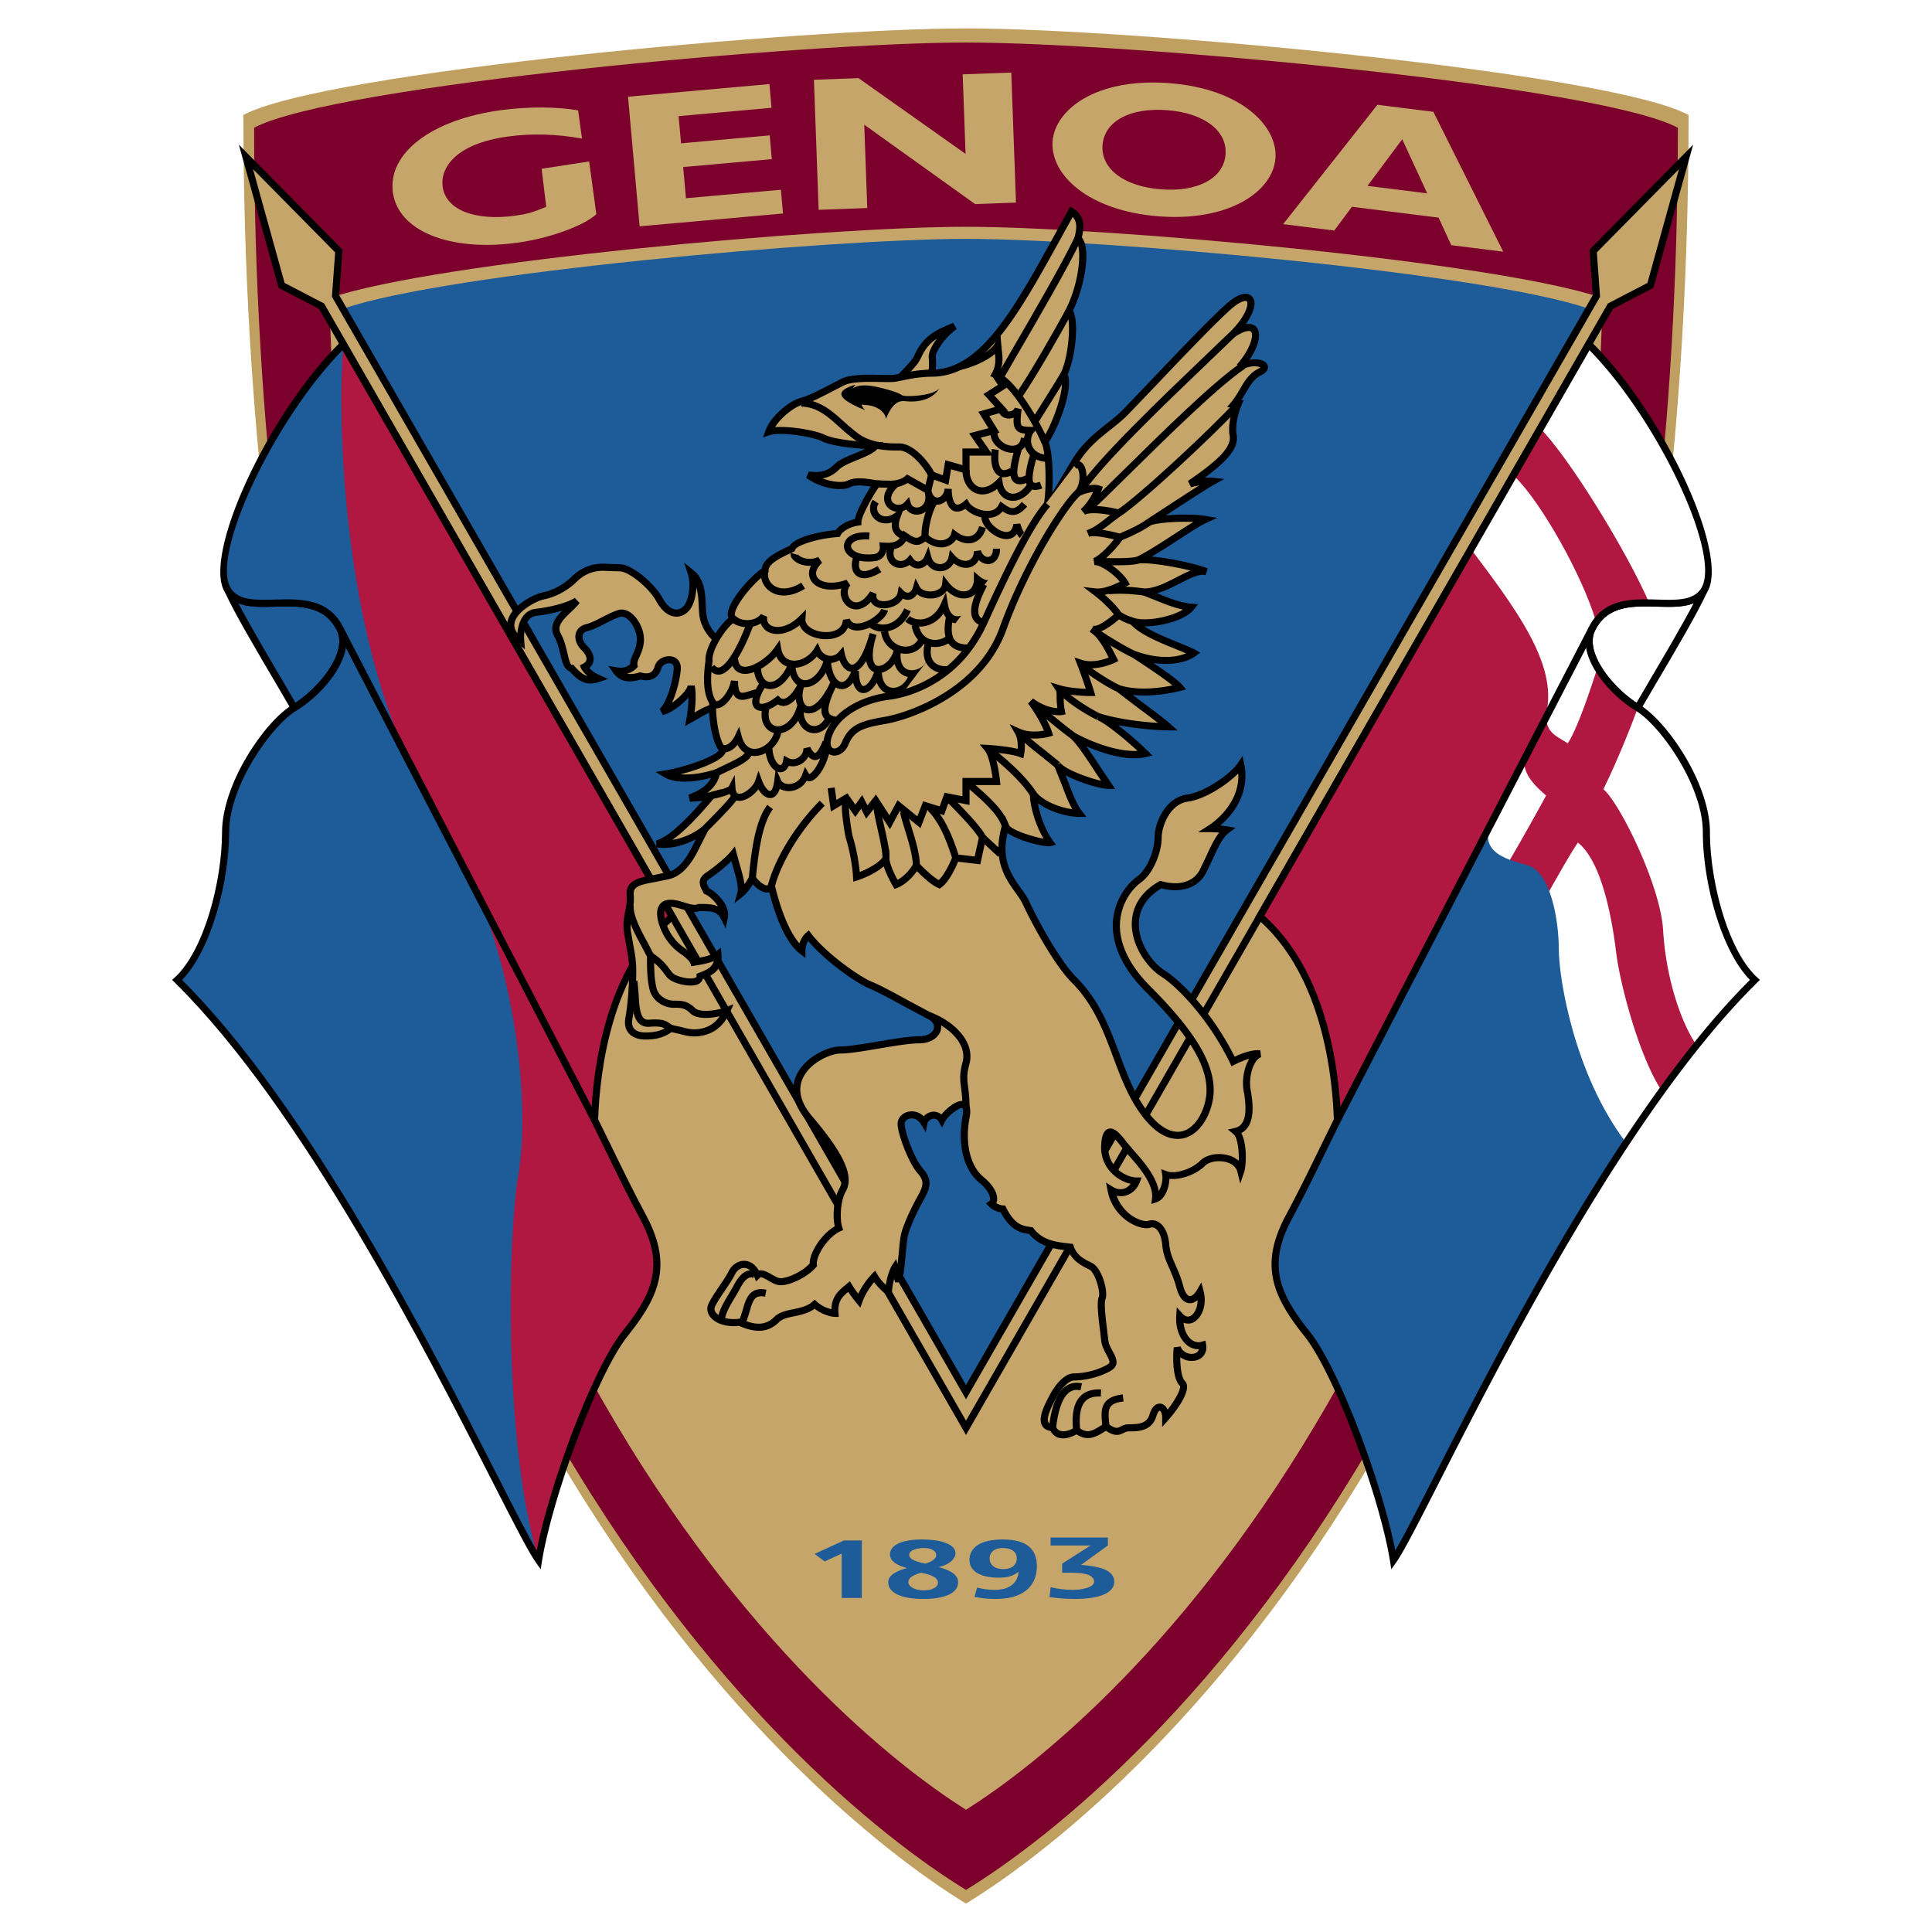 <svg xmlns="http://www.w3.org/2000/svg" width="2500" height="2500" viewBox="0 0 192.756 192.756"><g fill-rule="evenodd" clip-rule="evenodd"><path fill="#fff" d="M0 0h192.756v192.756H0V0z"/><path d="M96.378 189.922c17.006-10.408 72.092-56.861 72.092-178.456-8.123-4.316-55.846-8.632-72.092-8.632-16.246 0-63.971 4.315-72.094 8.632.001 121.595 55.086 168.048 72.094 178.456z" fill="#c0a060"/><path d="M96.378 188.555c16.754-10.254 71.022-56.021 71.022-175.81-8.002-4.252-55.018-8.503-71.022-8.503s-63.022 4.251-71.024 8.503c0 119.788 54.267 165.556 71.024 175.81z" fill="#7b002b"/><path d="M159.9 29.748c-2.971 102.109-48.994 141.705-63.522 150.809-14.53-9.104-60.554-48.699-63.523-150.809 10.61-3.663 49.685-7.122 63.523-7.122 13.835 0 52.915 3.459 63.522 7.122zM58.064 13.823c-2.57-.456-5.001-.526-7.379-.202-5.234.716-6.781 3.118-6.52 5.024.313 2.282 3.208 3.423 7.197 2.878 1.188-.163 1.772-.32 3.134-.891l-.459-3.793 4.742-.731.718 5.264c-1.304 1.196-4.77 2.419-7.882 2.844-6.733.922-11.891-1.161-12.416-5.007-.539-3.923 3.847-7.271 10.723-8.212 2.887-.394 5.746-.344 7.757.016l.385 2.81zM78.121 21.302l-14.307 1.281-1.156-12.934 14.108-1.261.21 2.369-9.27.83.242 2.712 8.846-.792.212 2.371-8.846.791.279 3.11 9.472-.847.21 2.37zM101.367 20.215l-4.078.148-11.063-7.921.302 8.315-4.852.177-.471-12.976 4.451-.163 10.679 7.556-.289-7.935 4.85-.177.471 12.976z" fill="#c5a569"/><path d="M143.527 21.713l-8.645-1.082L133.119 23l-5.102-.637 9.406-11.909 5.584.699 6.973 13.958-5.188-.65-1.265-2.748zm-1.136-2.424l-2.49-5.396-3.463 4.652 5.953.744zM158.514 30.8c-2.904 99.881-47.924 138.616-62.135 147.52-14.211-8.904-59.232-47.639-62.139-147.52 10.378-3.583 48.603-6.967 62.139-6.967 13.533 0 51.756 3.384 62.135 6.967zM115.85 18.89c3.67.28 6.24-1.108 6.422-3.48.182-2.374-2.146-4.136-5.822-4.417-3.699-.283-6.27 1.105-6.449 3.478-.183 2.372 2.145 4.135 5.849 4.419zm-.209 2.695c-7.117-.544-10.877-4.192-10.625-7.496.24-3.133 4.322-6.353 11.641-5.793s10.836 4.379 10.596 7.494c-.255 3.323-4.638 6.329-11.612 5.795z" fill="#c5a569"/><path d="M158.514 30.8c-10.379-3.583-48.602-6.967-62.135-6.967-13.536 0-51.761 3.384-62.139 6.967l62.139 108.096L158.514 30.8z" fill="#1d5b99"/><path fill="#c5a569" d="M96.378 142.453L32.083 30.546l-3.99-2.073-3.555-12.819 9.265 9.393-.324 4.483 62.899 109.366L159.275 29.53l-.324-4.483 9.266-9.393-3.553 12.819-3.992 2.073-64.294 111.907z"/><path d="M24.196 15.749l3.598 12.967 4.033 2.097 64.552 112.353 64.549-112.353 4.037-2.097 3.959-14.284-10.338 10.48.328 4.535-62.536 108.738L33.84 29.447l.329-4.535-10.338-10.48.365 1.317zm143.314 1.127l-3.146 11.353-3.947 2.05L96.378 141.74 32.338 30.279l-3.944-2.05-3.149-11.353 8.192 8.305-.321 4.431 63.262 109.997 63.26-109.997-.32-4.431 8.192-8.305z"/><path d="M29.36 70.612c2.539-1.522 5.841-5.33 4.57-7.869-2.438-4.875-9.14-.761-11.168-3.808 1.269 2.794 5.075 9.012 6.598 11.677z" fill="#1d5b99"/><path d="M22.439 59.082c.938 2.066 3.192 5.887 5.003 8.956l1.791 3.061.309-.182c2.791-1.673 6.071-5.604 4.706-8.333-1.461-2.922-4.317-2.839-6.837-2.766-1.913.056-3.565.104-4.354-1.08l-.618.344zm5.614 8.594c-1.376-2.333-3.15-5.345-4.275-7.495 1.015.416 2.307.385 3.653.346 2.42-.071 4.924-.143 6.182 2.375.165.329.24.689.24 1.068 0 2.092-2.277 4.763-4.377 6.137l-1.423-2.431z"/><path d="M34.239 34.354C27.075 41.42 20.49 55.529 22.762 58.935c2.029 3.047 8.731-1.067 11.168 3.808 1.271 2.54-2.032 6.347-4.57 7.869-2.538 1.523-6.854 7.616-6.854 12.439s-1.775 11.931-4.823 14.724c16.755 16.5 33 53.561 36.048 57.877 1.014-6.346 5.584-18.785 8.629-22.592 3.047-3.809 4.419-6.771 1.778-11.678-1.778-3.301-3.554-7.107-4.823-9.645.253-7.111 2.159-15.487 7.741-20.31L34.239 34.354z" fill="#b01842"/><path d="M53.732 155.652c-3.048-4.316-19.293-41.377-36.048-57.877 3.047-2.793 4.823-9.901 4.823-14.724s4.316-10.916 6.854-12.439c2.539-1.522 5.841-5.33 4.57-7.869-2.438-4.875-9.14-.761-11.168-3.808-2.271-3.406 4.313-17.515 11.477-24.581-.562 7.574-.055 24.836 5.276 38.543l8.631 17.516c3.809 9.902 4.569 21.07 3.556 26.908-1.019 5.839-1.526 26.398 2.029 38.331z" fill="#1d5b99"/><path d="M33.616 62.906L59.001 111.9l.63-.326L34.246 62.58l-.63.326z"/><path d="M33.99 34.102c-7.316 7.217-13.886 21.487-11.523 25.03 1.006 1.51 2.929 1.455 4.964 1.396 2.42-.071 4.924-.143 6.182 2.375 1.116 2.229-1.882 5.875-4.435 7.406-2.765 1.659-7.026 7.878-7.026 12.743 0 4.879-1.8 11.797-4.708 14.462l-.275.252.266.262C30.1 110.5 42.442 134.699 49.072 147.699c2.101 4.119 3.619 7.094 4.37 8.158l.503.711.137-.859c.979-6.129 5.473-18.572 8.555-22.428 2.013-2.516 3.254-4.678 3.254-7.146 0-1.48-.446-3.072-1.441-4.92-1.229-2.279-2.445-4.781-3.519-6.986l-1.257-2.564c.195-5.211 1.449-14.643 7.614-19.967l.222-.191-33.192-57.728-.328.323zM23.057 58.738c-.287-.43-.42-1.047-.42-1.81 0-4.929 5.588-15.932 11.531-21.987l32.443 56.422c-6.208 5.562-7.462 15.117-7.649 20.361l-.003.09 1.336 2.725c1.076 2.211 2.296 4.719 3.532 7.012.932 1.732 1.354 3.209 1.354 4.586 0 2.281-1.164 4.285-3.098 6.701-2.997 3.748-7.287 15.4-8.536 21.854-.818-1.389-2.131-3.959-3.843-7.314-6.609-12.957-18.876-36.998-31.541-49.613 2.903-2.949 4.698-9.822 4.698-14.712 0-4.774 4.334-10.726 6.682-12.135 2.339-1.403 5.024-4.394 5.024-6.932 0-.488-.1-.96-.32-1.401-1.461-2.922-4.317-2.839-6.837-2.766-1.912.055-3.565.102-4.353-1.081z"/><path d="M163.395 70.612c-2.541-1.522-5.838-5.33-4.57-7.869 2.438-4.875 9.141-.761 11.17-3.808-1.268 2.794-5.077 9.012-6.6 11.677z" fill="#fff"/><path d="M165.346 59.818c-2.52-.073-5.377-.156-6.838 2.767-1.365 2.731 1.916 6.66 4.705 8.332l.307.185 1.797-3.069c1.811-3.067 4.062-6.885 5-8.95l-.617-.343c-.79 1.181-2.442 1.134-4.354 1.078zm3.633.363c-1.123 2.149-2.898 5.159-4.273 7.49l-1.426 2.436c-2.1-1.373-4.377-4.043-4.377-6.136 0-.379.076-.74.24-1.069 1.26-2.518 3.762-2.445 6.182-2.375 1.347.039 2.638.07 3.654-.346z"/><path d="M158.514 34.354c7.166 7.066 13.752 21.175 11.48 24.581-2.029 3.047-8.732-1.067-11.17 3.808-1.268 2.54 2.029 6.347 4.57 7.869 2.537 1.523 6.852 7.616 6.852 12.439s1.777 11.931 4.826 14.724c-16.756 16.5-33.002 53.561-36.049 57.877-1.014-6.346-5.584-18.785-8.631-22.592-3.045-3.809-4.42-6.771-1.777-11.678 1.777-3.301 3.555-7.107 4.824-9.645-.254-7.111-2.156-15.487-7.744-20.31l32.819-57.073z" fill="#fff"/><path d="M153.621 42.689c2.92 2.919 8.758 12.438 10.918 17.465-1.99-.032-4.02.122-5.295 1.892-1.309-4.506-5.498-11.995-8.162-14.533l2.539-4.824zM133.439 111.738c-.254-7.111-2.156-15.487-7.744-20.31l21.066-36.631c5.463 7.185 9.459 12.896 6.922 17.973l-4.57 8.695-15.674 30.273z" fill="#b01842"/><path d="M154.129 89.65c.762-1.267 2.412-4.314 3.301-5.583 2.41 1.905 3.424 7.741 3.807 10.915.383 3.174 2.285 10.409 4.564 13.868a117.413 117.413 0 0 1 3.467-4.572c-1.686-2.441-3.082-7.012-3.336-11.454-.252-4.44-4.312-12.693-5.965-14.088 1.27-2.539 2.918-6.6 3.428-8.124-1.404-.842-3.039-2.381-4.008-4.019-.562 1.734-1.957 6.05-2.973 7.572-.891-.633-2.285-1.016-2.096-2.791l-2.221 4.379c-.189 1.522 1.143 2.728 2.158 3.618-.891 1.648-3.301 5.965-4.188 7.36l4.062 2.919z" fill="#b01842"/><path d="M149.113 81.465c-2.283 3.808 1.961 4.417 3.365 4.887 2.285.761 3.045 5.583 3.045 8.376 0 2.793 1.498 12.424 6.717 19.285-11.527 17.43-20.967 38.453-23.217 41.639-1.014-6.346-5.584-18.785-8.631-22.592-3.045-3.809-4.42-6.771-1.777-11.678 1.777-3.301 3.555-7.107 4.824-9.645l15.674-30.272z" fill="#1d5b99"/><path d="M133.125 111.574l.629.326 25.387-48.994-.631-.326-25.385 48.994z"/><path d="M158.207 34.177l-32.965 57.328.223.191c6.164 5.323 7.42 14.756 7.615 19.967l-1.266 2.582c-1.072 2.201-2.287 4.695-3.51 6.969-.994 1.848-1.441 3.439-1.441 4.92 0 2.469 1.24 4.629 3.252 7.146 3.082 3.85 7.578 16.295 8.559 22.428l.139.861.502-.713c.75-1.062 2.264-4.031 4.359-8.141 6.631-13.004 18.977-37.211 31.646-49.689l.266-.262-.273-.252c-2.91-2.667-4.711-9.583-4.711-14.462 0-4.865-4.262-11.084-7.025-12.743-2.553-1.53-5.549-5.176-4.434-7.406 1.26-2.518 3.762-2.445 6.182-2.375 2.035.059 3.959.115 4.965-1.396 2.363-3.543-4.207-17.812-11.525-25.03l-.328-.323-.23.4zm.379.764c5.943 6.056 11.533 17.058 11.533 21.987 0 .762-.133 1.379-.42 1.81-.789 1.184-2.441 1.136-4.354 1.08-2.52-.073-5.377-.156-6.838 2.767a3.08 3.08 0 0 0-.318 1.4c0 2.54 2.684 5.53 5.023 6.932 2.346 1.408 6.68 7.36 6.68 12.135 0 4.891 1.795 11.763 4.699 14.712-12.67 12.621-24.941 36.67-31.551 49.631-1.707 3.346-3.016 5.91-3.832 7.297-1.252-6.457-5.545-18.109-8.539-21.854-1.934-2.418-3.098-4.42-3.098-6.703 0-1.375.424-2.854 1.357-4.584 1.23-2.287 2.447-4.787 3.521-6.994l1.346-2.74-.002-.092c-.188-5.246-1.443-14.803-7.652-20.361.275-.476 31.982-55.617 32.445-56.423z"/><path fill="#1d5b99" d="M84.203 153.689h1.78v5.739h-2.01v-4.43l-1.691.787-1.006-.748 2.927-1.348zM92.149 158.672c.804 0 1.434-.289 1.434-.764 0-.566-.848-.84-1.678-.994l.387-.914c.558-.115 1.119-.477 1.119-.83 0-.428-.474-.723-1.234-.723-.732 0-1.463.229-1.463.688 0 .496.889.717 1.578.865l-.387.914c-.717.195-1.275.459-1.275.943-.001.479.716.815 1.519.815v.855c-1.952 0-3.528-.486-3.528-1.654 0-.639.63-1.084 1.833-1.42v-.02c-1.002-.252-1.664-.729-1.664-1.33 0-1.027 1.362-1.512 3.185-1.512 1.766 0 3.357.42 3.357 1.383 0 .516-.558 1.115-1.663 1.371v-.01.018c1.318.354 1.921.846 1.921 1.504 0 1.158-1.461 1.67-3.442 1.67v-.855h.001zM109.322 156.326c1.303.248 1.846.791 1.846 1.49 0 1.365-2.166 1.711-3.83 1.711-.877 0-1.879-.066-2.625-.191l.113-.977c.689.156 1.436.264 2.223.264.832 0 2.109-.23 2.109-.814 0-.674-.932-.895-2.207-.895h-.979v-.908l2.844-1.812h-3.998v-.795h5.713v.795l-2.666 1.934c.444.034 1.014.097 1.457.198zm-9.271-1.879c-.932 0-1.32.516-1.32 1.025 0 .561.404 1.076 1.361 1.076.979 0 1.352-.508 1.352-1.084-.001-.542-.403-1.017-1.393-1.017zm0-.855c2.783 0 3.398 1.322 3.398 2.672 0 1.553-.873 3.264-4.115 3.264-.732 0-1.418-.066-2.107-.207l.256-.928c.531.131 1.078.23 1.752.23 1.732 0 2.324-.922 2.379-1.775l-.027-.018c-.475.404-1.09.574-1.938.574-1.893 0-2.925-.688-2.925-1.75-.001-1.242 1.059-2.062 3.327-2.062z"/><path d="M72.645 64.521c-1.778-.89-2.412-2.158-2.541-3.301-.126-1.142.128-3.046-1.143-4.061.381 1.142.127 3.046-.633 3.681-.763.635-1.779.38-2.539-1.016-.762-1.396-2.912-3.173-3.936-3.173-1.143 0-1.651-.127-2.411 0-.761.127-1.522.508-2.158 1.142-.634.635-1.778 1.397-3.045 1.651-1.271.253-5.077 2.411-2.285 4.568-.126-1.523.38-2.792 1.522-2.919 1.143-.127 3.047-.508 4.061-1.143-.761 1.016-2.665 2.032-1.902 3.427.762 1.396.635 3.301 1.396 3.301.889 1.016 1.524 1.396 2.665 1.016-1.14-.509-1.396-1.143-1.396-1.143.762-.381.762-1.142 0-1.904-.762-.761-.762-1.777.256-2.031 1.014-.254 2.029-1.015 3.172-1.396 1.142-.38 2.285 1.523 2.158 2.792-.126 1.271-.762 1.65-.634 2.412-.509.508-1.018.634-1.777.508.633.888 1.522.762 2.411.508.887.254 1.522 0 1.777-.889s2.03-1.142 1.903.254c-.126 1.395-.762 3.553-1.522 4.188 1.142-.253 2.792-1.776 2.918-2.538.254 1.27-.126 3.299-.126 3.299 1.651-.888 2.539-1.776 3.936-.507l-.127-6.726z" fill="#c5a569"/><path d="M68.625 57.271c.355 1.066.081 2.791-.524 3.295-.246.206-.509.283-.779.231-.43-.082-.863-.488-1.221-1.145-.784-1.435-3.027-3.357-4.247-3.357l-1.046-.033c-.509-.027-.911-.048-1.424.038-.869.145-1.682.573-2.351 1.24-.563.565-1.651 1.312-2.864 1.554-.851.17-3.147 1.267-3.52 2.853-.136.581-.059 1.459 1.087 2.344l.637.493-.067-.803a4.91 4.91 0 0 1-.017-.405c0-.996.312-2.031 1.225-2.132a15.633 15.633 0 0 0 2.582-.527c-.518.52-.998 1.114-.998 1.809 0 .26.066.533.224.821.305.558.46 1.22.598 1.803.178.76.37 1.449.893 1.613.915 1.031 1.674 1.506 2.994 1.066l.866-.289-.833-.37c-.576-.257-.876-.532-1.041-.725a1.181 1.181 0 0 0 .427-.901c0-.437-.234-.908-.675-1.349-.278-.278-.439-.604-.439-.872 0-.055.007-.106.02-.155.056-.201.227-.338.509-.409.58-.145 1.131-.43 1.715-.731.479-.248.975-.503 1.484-.673.231-.077.482-.01.746.201.543.435.955 1.338.955 2.053 0 .057-.002.113-.008.167-.057.568-.227.942-.376 1.271-.141.311-.277.608-.277.975 0 .011.003.024.004.035-.373.323-.744.424-1.351.323l-.843-.141.496.697c.827 1.161 2.073.847 2.725.662 1.044.251 1.808-.153 2.094-1.15.094-.329.556-.522.876-.462.094.018.379.071.333.586-.126 1.392-.764 3.419-1.396 3.948l.304.619c.816-.181 1.896-.969 2.57-1.752a14.304 14.304 0 0 1-.205 2.102l-.14.748 1.374-.775c1.212-.701 1.82-1.053 2.812-.151l.477-.526c-1.376-1.249-2.427-.641-3.645.063l-.07.04c.055-.433.109-1.003.109-1.577a5.94 5.94 0 0 0-.094-1.126l-.698.012c-.065.39-.782 1.181-1.567 1.722.467-1.008.79-2.35.875-3.281.006-.06.008-.117.008-.173 0-.736-.461-1.09-.917-1.175-.635-.118-1.484.249-1.688.964-.126.442-.394.916-1.338.645l-.098-.028-.098.028c-.493.141-.888.182-1.233.119.342-.098.659-.253.948-.542l.13-.129-.03-.181a.763.763 0 0 1-.013-.141c0-.204.08-.39.213-.683.164-.361.368-.81.437-1.495a2.61 2.61 0 0 0 .011-.236c0-.932-.507-2.037-1.222-2.608-.449-.359-.951-.473-1.412-.32-.562.188-1.082.456-1.585.716-.546.282-1.062.548-1.562.673-.533.133-.896.455-1.021.907a1.272 1.272 0 0 0-.047.349c0 .459.229.951.648 1.37.301.301.468.604.468.844a.49.49 0 0 1-.006.077c-.027.167-.151.306-.369.416l-.293.146.123.304c.021.052.195.383.648.757-.411-.097-.798-.4-1.32-.997l-.106-.121h-.161c-.152 0-.319-.71-.418-1.135-.141-.596-.315-1.338-.666-1.981-.396-.725.128-1.301 1.039-2.164.314-.299.612-.581.836-.881l-.473-.513c-1.005.63-2.931.982-3.911 1.09-1.059.118-1.708 1.06-1.815 2.441-.2-.267-.313-.537-.313-.81 0-.087.01-.173.031-.26.26-1.107 2.095-2.146 2.968-2.32 1.367-.274 2.563-1.083 3.227-1.748.562-.562 1.243-.922 1.965-1.042.438-.074.787-.055 1.269-.029l1.084.034c.805 0 2.852 1.574 3.624 2.988.591 1.084 1.256 1.415 1.71 1.502.483.092.956-.04 1.367-.383.578-.482.873-1.499.917-2.49.169.575.209 1.213.231 1.813l.049.822c.12 1.069.692 2.558 2.734 3.58l.317-.635c-1.411-.706-2.201-1.723-2.347-3.023l-.045-.77c-.04-1.107-.095-2.623-1.229-3.528l-.937-.748.376 1.137z"/><path d="M89.461 38.183c.38-.761 1.699-1.692 2.094-2.602.824-1.904 2.158-2.412 3.678-3.046-1.267.952-2.285 2.411-2.221 3.109.065.698.065 1.84-.444 2.601l-3.107-.062z" fill="#c5a569"/><path d="M94.964 32.264c-1.48.616-2.878 1.198-3.734 3.177-.187.43-.641.898-1.079 1.351-.415.428-.807.832-1.007 1.233l.635.316c.151-.302.506-.668.881-1.056.483-.498.983-1.014 1.222-1.562.413-.955.957-1.522 1.606-1.946-.491.637-.832 1.294-.832 1.804 0 .033.001.065.004.097.016.168.029.377.029.604 0 .573-.083 1.271-.415 1.767l.59.395c.585-.876.565-2.15.502-2.831-.042-.458.766-1.806 2.08-2.793l-.35-.611-.132.055z"/><path d="M104.5 50.305c.254-1.27.254-5.204-.254-6.22 1.145-1.65 2.539-5.584 1.904-6.727.891-1.904 1.143-5.711.508-6.346 1.398-2.792 1.777-6.6.889-7.235.256-1.015.383-2.031-.635-2.665-4.824 8.63-8.371 16.119-13.963 16.119-1.52 0-2.917.381-3.678.507-.762.126-3.936-.254-5.205.381-1.27.635-3.048 1.65-4.061 1.904-1.016.254-2.794 1.649-3.3 3.046 1.142-.381 4.441.126 5.458.634 1.014.509 3.806.762 5.204.762-.761.889-3.045 1.27-3.936 2.158-.887.888-1.903.888-2.792.761 1.398 1.014 3.301 1.269 4.063.888.76-.381 1.904-.127 2.791 0-.506.635-1.904 3.047-1.904 3.808-.887.126-1.777.635-2.031 1.143-1.776.127-4.315.762-4.568 1.523-1.396.633-2.667 1.269-2.667 2.157-1.649 1.143-4.061 4.189-3.172 4.824-1.016.634-2.538 3.045-2.411 4.187-.127 1.017-.38 3.048.38 4.189-.127 1.27.254 3.808.89 4.569.635.761-3.301 2.158-5.586 2.539 1.27.759 3.554.379 5.077-.127-.38 1.776-2.158 2.285-2.665 2.538 1.269 0 2.158-.253 2.158-.253-1.269 1.522-3.807 4.442-5.456 4.822 1.775.253 3.679-.507 4.823-1.524-.891 1.524-1.651 4.189-3.683 4.696-2.031.509-3.934.382-3.807 1.905.127 1.524-.509 2.158-.253 3.809.253 1.649.507 2.411.507 3.807s-.127 3.301-.381 4.695c-.253 1.396.762 1.777 1.649 1.777.889 0 1.778-.127 2.539-.76 1.017.125 1.778.633 3.047.379s2.032-1.016 2.538-2.158c-1.015.381-2.791.635-3.426 0-.634-.633-1.141-.633-1.903-.633s-1.777-.51-2.032-1.525c-.253-1.016-.253-2.158-.253-3.298 1.143.761 1.396 1.267 1.903 1.901.508.637 3.047 1.145 3.047.129 1.015-.381 1.902-.764 1.775-2.159-.634.509-1.649.635-2.411.762-.126-.381-.761-.89-1.141-1.143a5.108 5.108 0 0 1-1.651-1.905c-.506-1.016-.887-2.538.126-2.792 1.016-.253 2.412.762 3.174.38 1.269 0 2.029 0 2.538 1.016.253-1.143-1.143-2.411-1.776-2.666-.254-.506-.635-1.015.126-1.524.761-.507 2.032-1.522 2.538-2.156.253 1.143 1.014 3.045.761 3.935.635-.508 1.144-1.522 1.144-1.522.761 1.015 1.649 1.395 1.902.762.382 1.649 1.396 5.203 3.047 6.472 0-1.016.633-1.523.633-1.523 1.524 2.032 4.95 4.443 6.221 4.951 1.267.506 4.313 2.283 5.836 3.045 1.524.762.892 2.41-1.014 2.41-1.904 0-6.093 1.018-7.87 1.018-1.775 0-6.601 2.666-3.047 6.854 3.556 4.189 3.937 5.965 3.301 7.107-.636 1.143-.636 3.047-.381 3.807-1.395.637-2.667 2.668-2.54 3.682-.887 1.014-2.665 1.777-3.426 1.65-.762-.127-1.651-1.143-2.158-.637-.633-1.521-2.031-1.266-2.538-.252-.509 1.016-1.65 2.412-2.031 3.301-.38.889.887 1.904 2.792 1.648 1.651.762 2.792.637 3.683-.254.887-.887 2.665-.506 3.806-1.521 1.018.889 2.031.889 2.031.889-.127-1.525.635-2.031 1.397-2.666.38.635 1.014 1.396 1.014 1.396.509-1.396 1.524-2.41 1.524-2.41.507.889 1.396 1.521 1.396 1.521.127-1.652.636-2.41.636-2.41l.38 1.395c.381-1.902.381-3.934.634-4.822.253-.889.889-2.285 1.524-3.428.634-1.143.887-1.777 0-2.791-.889-1.016-1.904-3.811-1.904-4.697 0-.889 1.524-1.398 2.285-.127.126-.635 1.268-1.145 1.777-.252.381-.764 2.918-2.922 2.411-.256-.509 2.666.126 5.078 1.522 6.219 1.396 1.145 1.396 2.158 1.018 2.412a1.755 1.755 0 0 0 1.141.508c1.016 2.031 2.029 2.031 2.793 2.158 1.141 1.523 3.047 1.523 3.934 1.65.383 1.141 1.271 1.523 2.031 1.902.762.381 1.396 2.539 1.143 3.172-.254.637.129 2.92.254 4.189.127 1.27 1.521 2.158.381 2.793-1.143.635-2.537.889-3.426.889-.891 0-1.777 1.27-2.158 2.031-.383.762-1.65 2.92 0 3.047.381.887 1.395.887 2.41.252 1.143.889 1.902.256 2.92-.379 1.395 1.014 1.395.127 2.285.127.887 0 2.029 0 2.412-1.271.381-1.268 1.268-.887 1.268.254 1.016-1.141 2.158-2.918 1.65-3.426-.506-.508-.635-2.158-.506-3.555.506 1.396 2.791 1.27 2.537-.254-1.271.381-2.412-1.014-2.285-2.918 1.143 1.27 2.539-.508 2.031-2.412-.508.889-1.525 1.396-2.031-.508-.508-1.902-1.27-2.666-1.396-4.189-.127-1.521-.887-2.283-1.65-2.029-.762.252-3.301-.762-3.807-3.428 1.016.635 2.158.129 2.537-.889-1.27 0-3.297-1.268-3.172-3.553.127-2.285 1.141-1.145 1.902-.127.764 1.014 3.428 3.426 3.176 5.457.76-.254 1.141-1.65 1.014-2.412 1.016.381 2.793-.252 3.682-1.143.887-.889 3.426-.762 3.807.764.256-.764.256-3.301-.508-3.938 1.65-.379 1.396-2.664 1.145-4.061-.254-1.395.252-3.301 1.266-3.68-1.014-.127-2.664.76-2.664.76-2.158-4.441-5.305-7.697-6.98-8.756-2.412-1.523-4.697-6.346-.254-8.886 1.777.509 3.428.129 4.189-1.269.76-1.396 1.396-3.428 2.412-4.188-.764-.128-1.652-.128-1.652-.128 1.398-.887 3.684-3.172 3.047-6.346-.762 1.143-3.428 3.048-5.33 3.301-1.904.253-2.92 2.538-2.92 3.934 0 1.396-.805 3.406-1.904 4.189-1.775 1.269-4.443 5.585.889 10.915 5.332 5.332 6.855 8.76 5.965 11.678-.887 2.92-3.412 4.336-6.092 1.016-3.174-3.934-3.174-9.52-7.232-13.58-1.783-1.782-4.062-6.093-4.824-7.743s-3.301-3.301-2.031-7.617c.383.89 3.934 1.778 4.441 1.652-1.014-1.398-1.648-3.554-1.648-4.824 1.014 1.27 3.299 1.903 4.568 1.903-.889-1.143-1.396-3.174-2.156-4.823.633.89 4.061 2.031 5.076 2.031-.762-1.015-2.537-4.06-3.553-4.952 1.775 1.018 5.074 2.285 7.232 1.778-1.141-1.143-3.68-3.299-4.695-3.681 2.412.762 5.713 1.015 6.98 1.015-1.141-1.015-4.061-3.046-4.951-3.808 2.031.634 4.57.255 6.094-.127-.635-.761-3.809-2.793-4.568-3.299 2.791 1.014 4.949.633 5.965-.127-1.143-.635-4.949-1.778-6.092-3.174 1.521.507 4.949-.253 5.838-1.396-1.65-.127-3.553-1.142-4.695-1.523 2.283 0 4.695-2.411 6.217-2.03-1.65-.635-5.838-1.396-6.854-1.143 1.906-.889 5.332-3.427 6.729-4.062-1.525-.254-4.57-.127-5.586.254 1.777-1.143 5.205-3.427 6.346-4.061-1.141-.127-2.285.253-2.285.253 2.795-1.904 4.57-3.428 4.316-4.824-.254-1.395.51-3.172.51-3.172h-.383c1.018-1.271 1.271-2.539 2.537-3.173 1.271-.636-.379-1.396-2.029-.509 2.156-2.411 2.285-5.203-.635-3.299 2.791-2.793 2.031-4.951-.508-2.667-2.537 2.285-8.758 9.012-10.281 10.535-1.521 1.523-3.426 2.412-4.949 4.823-1.701 2.698-2.035 3.689-2.797 4.324z" fill="#c5a569"/><path d="M106.602 20.939l-1.336 2.413c-4.17 7.556-7.463 13.525-12.316 13.525-1.201 0-2.309.227-3.118.393l-.618.12c-.209.035-.716.023-1.252.011-1.312-.029-3.109-.07-4.054.402l-.996.513c-1.061.555-2.264 1.183-2.992 1.364-1.177.294-3.021 1.819-3.548 3.271l-.25.69.696-.233c1.066-.356 4.256.15 5.187.615.879.441 2.847.679 4.295.763-.319.159-.683.309-1.042.456-.783.319-1.592.649-2.077 1.134-.781.781-1.659.779-2.491.661l-.258.639c1.505 1.093 3.543 1.361 4.429.918.512-.257 1.292-.161 2.017-.051-.56.859-1.416 2.398-1.596 3.254-.806.175-1.543.6-1.9 1.091-1.398.12-4.006.628-4.61 1.573-1.44.656-2.625 1.293-2.772 2.249-1.376 1.006-3.383 3.334-3.393 4.584v.009c0 .144.043.241.082.341-1.05.86-2.309 2.943-2.309 4.146 0 .04.003.076.006.113-.062.499-.146 1.179-.146 1.894 0 .837.125 1.71.523 2.384a6.15 6.15 0 0 0-.021.474c0 1.362.345 3.403.966 4.202-.22.495-3.015 1.62-5.341 2.007l-.952.159.828.496c1.178.705 3.084.517 4.7.079-.467.931-1.423 1.347-1.982 1.585l-.282.125.159.672a9.7 9.7 0 0 0 1.239-.083c-2.544 2.935-3.917 3.791-4.617 3.952l.029.698c1.405.2 2.82-.21 3.935-.82-.67 1.387-1.432 2.947-2.83 3.296l-1.353.276c-1.402.253-2.73.493-2.73 1.822 0 .058.002.118.008.181.011.131.016.255.016.374 0 .473-.078.856-.16 1.258-.085.42-.172.85-.172 1.382 0 .248.019.518.066.819l.227 1.322c.16.869.276 1.497.276 2.432 0 1.281-.116 3.209-.375 4.633a2.606 2.606 0 0 0-.046.477c0 .424.12.781.359 1.068.349.42.948.65 1.685.65.769 0 1.743-.105 2.604-.74l.802.178c.649.176 1.321.359 2.25.174 1.289-.256 2.202-1.029 2.792-2.361l.342-.773-.792.297c-1.075.402-2.608.523-3.051.08-.738-.736-1.363-.736-2.154-.736-.57 0-1.471-.389-1.687-1.256-.192-.768-.231-1.639-.239-2.512.482.389.729.715 1 1.076l.267.348c.495.617 2.199 1.031 3.04.736a.87.87 0 0 0 .547-.551c.841-.32 1.879-.781 1.879-2.188 0-.09-.004-.184-.013-.283l-.06-.658-.516.414c-.5.401-1.334.541-2.016.651-.322-.488-.966-.949-1.117-1.05a4.785 4.785 0 0 1-1.531-1.768c-.305-.613-.474-1.217-.474-1.65 0-.162.024-.299.072-.404a.402.402 0 0 1 .297-.235c.401-.1.937.063 1.454.222.627.192 1.276.39 1.793.131l-.159.038c1.345 0 1.83.04 2.221.82l.448.894.216-.976c.027-.12.039-.24.039-.36 0-1.179-1.198-2.292-1.897-2.645l-.028-.054c-.126-.239-.204-.398-.204-.53 0-.138.086-.245.292-.383a17.128 17.128 0 0 0 2.164-1.749l.14.516c.224.767.494 1.688.494 2.289 0 .125-.012.237-.038.331l-.303 1.065.865-.69c.417-.332.757-.826.98-1.19.526.564 1.076.869 1.526.809.04-.005.067-.033.104-.044.443 1.747 1.432 4.901 3.045 6.141l.571.439v-.72c0-.452.144-.767.279-.973 1.683 2.031 4.868 4.242 6.089 4.729.763.307 2.254 1.119 3.569 1.838l2.24 1.195c.42.211.655.506.655.809a.612.612 0 0 1-.016.139c-.09.381-.596.793-1.495.793-.999 0-2.586.268-4.121.527-1.429.24-2.906.49-3.749.49-1.265 0-3.534 1.09-4.355 2.863-.18.389-.318.871-.318 1.434 0 .869.332 1.932 1.356 3.139 2.763 3.256 3.468 4.92 3.468 5.891 0 .346-.089.605-.207.816-.416.748-.583 1.799-.583 2.697 0 .428.047.793.114 1.102-1.28.734-2.502 2.533-2.505 3.713-.869.92-2.431 1.545-3.004 1.449-.23-.039-.515-.203-.789-.361-.394-.229-.857-.484-1.279-.389-.342-.59-.836-.947-1.411-.969-.646-.021-1.271.379-1.592 1.02-.23.461-.609 1.021-.976 1.562-.438.646-.851 1.258-1.065 1.758-.174.41-.107.863.185 1.246.528.695 1.653 1.041 2.883.902 1.7.756 2.971.648 3.983-.361.357-.357.948-.479 1.574-.605.649-.133 1.37-.299 1.984-.738 1.021.771 1.985.814 2.029.814h.386l-.031-.39a3.388 3.388 0 0 1-.013-.293c0-.932.429-1.355.979-1.814.369.547.796 1.068.818 1.094l.395.475.211-.58c.315-.863.838-1.572 1.16-1.961a6.45 6.45 0 0 0 1.221 1.24l.512.365.048-.627c.042-.549.13-.957.224-1.301l.095.352.691-.025c.202-1.012.297-2.037.38-2.943.072-.781.135-1.457.247-1.852.233-.818.833-2.164 1.493-3.352.666-1.197.994-2.012-.043-3.197-.836-.955-1.817-3.654-1.817-4.463 0-.258.238-.439.473-.504.339-.094.821.004 1.153.561l.473.789.18-.902c.035-.176.265-.393.552-.439.245-.041.437.059.57.293l.329.576.296-.594c.27-.543 1.441-1.449 1.739-1.348.016.004.066.088.066.324 0 .131-.015.307-.06.543a9.928 9.928 0 0 0-.179 1.852c0 2.004.653 3.75 1.825 4.709.814.666 1.102 1.273 1.102 1.631v.033c-.006.117-.045.168-.057.176l-.359.24.305.307c.418.42.898.545 1.172.588.992 1.867 2.025 2.037 2.785 2.152l.051.008c1.088 1.332 2.703 1.518 3.684 1.623l.199.023c.443 1.037 1.279 1.484 1.971 1.828l.131.064c.523.262 1.006 1.775 1.006 2.469 0 .105-.01.191-.035.252-.078.195-.109.479-.109.84 0 .625.096 1.482.225 2.514l.117 1.004c.055.555.316 1.037.527 1.426.201.375.297.582.297.721 0 .137-.092.205-.264.301-1.121.623-2.453.844-3.254.844-1.32 0-2.361 2-2.477 2.229l-.104.201c-.301.58-.758 1.461-.758 2.191 0 .221.041.428.143.607.113.205.361.441.836.525.188.314.439.557.781.662.518.162 1.158.029 1.816-.332 1.139.748 2.021.223 2.871-.318l.059-.037c.871.572 1.305.451 1.762.219.174-.09.311-.158.527-.158.914 0 2.295 0 2.752-1.525.129-.428.297-.543.332-.537.068.01.24.229.24.689v.93l.619-.693c.225-.25 1.865-2.131 1.865-3.307 0-.236-.066-.445-.229-.605-.279-.281-.447-1.205-.447-2.291l.002-.057a1.919 1.919 0 0 0 1.576.314c.734-.193 1.129-.814 1-1.584l-.066-.396-.385.115c-.451.135-.805-.043-1.021-.215-.436-.348-.707-.969-.783-1.689.342.131.699.135 1.035-.047.771-.418 1.34-1.701.961-3.129l-.221-.836-.43.75c-.223.389-.529.641-.742.613-.236-.031-.475-.418-.639-1.035-.23-.863-.512-1.5-.76-2.061-.312-.711-.561-1.271-.627-2.068-.084-1.021-.453-1.818-1.012-2.186a1.249 1.249 0 0 0-1.104-.152c-.195.064-.764-.016-1.416-.4-.5-.293-1.295-.959-1.717-2.109.334.064.676.062 1.004-.049.598-.203 1.072-.676 1.305-1.297l.178-.479h-.512c-.545 0-1.381-.301-2.016-.973a2.888 2.888 0 0 1-.805-2.021c0-.061 0-.121.004-.184.045-.826.199-.977.217-.992.07.004.328.1 1.047 1.059l.686.807c.98 1.105 2.436 2.748 2.436 4.156 0 .08-.004.158-.016.236l-.068.559.533-.178c.826-.273 1.248-1.436 1.271-2.334 1.174.143 2.74-.48 3.562-1.305.414-.414 1.348-.57 2.127-.355.34.094.934.342 1.086.953l.295 1.178.387-1.15c.094-.283.166-.865.166-1.518 0-.824-.121-1.754-.453-2.363.898-.463 1.129-1.51 1.129-2.492 0-.727-.125-1.416-.193-1.801a3.905 3.905 0 0 1-.061-.695c0-1.166.471-2.354 1.102-2.59l-.08-.684c-.84-.105-2.002.379-2.557.641-2.256-4.49-5.365-7.588-6.943-8.586-1.279-.808-2.615-2.7-2.615-4.646v-.093c.031-1.419.816-2.612 2.248-3.468 1.961.501 3.646-.05 4.426-1.478l.678-1.408c.492-1.077.998-2.19 1.635-2.666l.662-.497-.816-.138a8.985 8.985 0 0 0-.711-.085c1.332-1.12 2.51-2.856 2.51-4.963 0-.371-.035-.753-.113-1.145l-.168-.84-.477.712c-.713 1.07-3.275 2.905-5.082 3.146-2.078.276-3.227 2.709-3.227 4.285 0 1.253-.721 3.163-1.756 3.901-.994.709-2.215 2.284-2.389 4.391-.133 1.615.32 4.151 3.232 7.064 5.01 5.01 6.768 8.396 5.875 11.322-.443 1.465-1.299 2.455-2.287 2.646-1.004.195-2.105-.41-3.188-1.75-1.393-1.727-2.154-3.768-2.961-5.928-.988-2.65-2.012-5.393-4.299-7.68-1.715-1.715-3.943-5.889-4.752-7.642-.195-.421-.488-.832-.801-1.265-.707-.988-1.545-2.156-1.545-3.981 0-.46.078-.978.199-1.529 1.166.833 3.77 1.44 4.322 1.304l.51-.127-.309-.426c-.766-1.052-1.289-2.55-1.486-3.721 1.236.921 3.053 1.364 4.117 1.364h.725l-.445-.573c-.537-.693-.938-1.755-1.357-2.879 0 0-.152-.374-.283-.704 1.355.736 3.469 1.364 4.281 1.364h.666l-1.371-2.036a54.668 54.668 0 0 0-1.5-2.212c1.75.762 4.16 1.49 5.967 1.065l.621-.146-.451-.45a33.922 33.922 0 0 0-2.977-2.583c2.016.384 4.092.523 5.01.523h.934l-.697-.62c-.656-.583-1.883-1.491-2.965-2.294l-.814-.621c1.932.2 3.893-.19 4.771-.41l.549-.138-.361-.435c-.393-.469-1.541-1.296-2.902-2.212 1.977.296 3.465-.124 4.238-.702l.438-.328-.479-.266c-.361-.202-.957-.443-1.646-.722-1.1-.446-2.488-1.012-3.455-1.634 1.76.013 4.15-.65 4.955-1.686l.406-.521-.658-.051c-1.113-.086-2.391-.614-3.42-1.041.785-.234 1.555-.611 2.26-.975.998-.513 1.939-.998 2.568-.839l.215-.676c-1.176-.452-3.803-1.016-5.578-1.171a70.14 70.14 0 0 0 2.582-1.624c1.162-.756 2.258-1.469 2.889-1.756l1.059-.482-1.146-.191c-.973-.162-2.627-.176-3.986-.051l.359-.234c1.732-1.131 3.695-2.414 4.5-2.861l.971-.54-1.104-.123a4.873 4.873 0 0 0-.844-.009c2-1.468 3.217-2.711 3.217-3.938 0-.111-.012-.223-.031-.334a3.042 3.042 0 0 1-.047-.553c0-1.157.527-2.402.533-2.417l.211-.494h-.232c.182-.274.348-.543.492-.79.443-.754.793-1.349 1.518-1.711.414-.207.631-.462.646-.757v-.029c0-.222-.125-.428-.348-.569-.322-.203-.875-.266-1.496-.164.613-.898.955-1.78.955-2.449 0-.333-.084-.613-.26-.817-.191-.222-.518-.395-1.064-.294.545-.772.869-1.502.869-2.057 0-.289-.082-.532-.252-.711-.24-.254-.979-.685-2.619.792-1.754 1.579-5.217 5.225-7.746 7.887l-2.549 2.66c-.502.502-1.045.933-1.621 1.388-1.15.911-2.34 1.853-3.377 3.497l-1.443 2.404c-.229.394-.404.693-.568.952.027-.433.041-.914.041-1.414 0-1.395-.119-2.862-.393-3.604.881-1.35 2.027-4.223 2.027-5.967 0-.315-.051-.578-.135-.803.504-1.161.836-3.044.836-4.536 0-.793-.1-1.454-.307-1.843.799-1.67 1.332-3.842 1.332-5.452 0-.82-.146-1.472-.453-1.851.074-.306.154-.67.154-1.066 0-.64-.209-1.324-.986-1.809l-.318-.197-.181.327zM89.33 38.089l.644-.125c.779-.16 1.848-.378 2.976-.378 5.273 0 8.654-6.131 12.938-13.892 0 0 .842-1.522 1.133-2.045.252.258.354.573.354.959 0 .313-.066.671-.17 1.082l-.061.235.197.14c.211.15.332.689.332 1.457 0 1.359-.381 3.435-1.33 5.332l-.115.229.182.181c.154.154.242.75.242 1.54 0 1.316-.244 3.17-.82 4.405l-.078.164.088.158c.082.146.119.364.119.633 0 1.428-1.029 4.313-2.004 5.719l-.119.173.094.188c.266.529.383 2.084.383 3.53 0 .997-.057 1.941-.16 2.461l-.199.986.773-.644c.523-.436.848-.998 1.438-2.019l1.43-2.38c.973-1.542 2.115-2.445 3.219-3.319.592-.469 1.15-.911 1.682-1.442l2.562-2.673c2.521-2.654 5.973-6.289 7.705-7.849.975-.878 1.527-.938 1.631-.83.189.2-.012 1.38-1.611 2.982l.443.548c1.02-.665 1.48-.624 1.592-.495.299.349-.102 1.793-1.414 3.26l.434.549c.906-.488 1.688-.387 1.904-.249a1.008 1.008 0 0 1-.203.128c-.91.456-1.348 1.199-1.811 1.986-.246.418-.5.851-.846 1.283l-.461.576h.611c-.174.515-.406 1.361-.406 2.204 0 .229.018.457.059.678.012.064.016.13.016.196 0 1.241-2 2.782-4.184 4.271l.311.63c.006-.002.35-.105.814-.181-.957.602-2.203 1.416-3.355 2.169l-1.822 1.186.316.63c.74-.278 2.738-.413 4.281-.339-.578.349-1.246.779-1.949 1.237-1.293.841-2.76 1.795-3.75 2.257l.236.666c.664-.166 3.254.212 5.178.69-.447.177-.912.416-1.389.661-1.072.552-2.182 1.122-3.238 1.122l-.113.691 1.133.444c.848.351 1.857.761 2.85.97-1.219.75-3.703 1.231-4.9.833l-1.162-.388.775.949c.857 1.046 2.947 1.894 4.627 2.575.357.146.68.278.963.399-1.043.447-2.795.594-5.066-.232l-.318.629.414.272c.875.575 2.703 1.777 3.619 2.534-1.283.263-3.453.548-5.256-.015l-.336.608 2.031 1.55c.717.531 1.484 1.103 2.111 1.595-1.539-.091-3.955-.366-5.834-.96l-.232.67c.785.294 2.732 1.873 4.027 3.079-2.031.117-4.764-.956-6.264-1.816l-.41.574c.648.57 1.668 2.134 2.488 3.392l.559.829c-1.352-.293-3.609-1.158-4.047-1.772l-.611.354.734 1.827c.334.887.652 1.735 1.047 2.433-1.217-.172-2.828-.752-3.594-1.71l-.633-.792v1.013c0 1.15.516 2.989 1.363 4.429-1.094-.192-3.248-.869-3.475-1.397l-.389-.904-.279.945c-1.016 3.459.334 5.343 1.318 6.716.291.406.566.79.732 1.149.828 1.791 3.111 6.063 4.895 7.844 2.178 2.18 3.174 4.848 4.137 7.428.789 2.119 1.607 4.309 3.072 6.125 1.588 1.969 2.984 2.176 3.877 2.002 1.248-.244 2.307-1.416 2.83-3.137a5.803 5.803 0 0 0 .254-1.699c0-2.799-1.984-6.01-6.309-10.332-1.998-2-3.045-4.082-3.045-6.051 0-.151.008-.302.02-.452.154-1.865 1.223-3.251 2.094-3.872 1.227-.876 2.053-3.023 2.053-4.479 0-1.161.873-3.351 2.611-3.582 1.705-.227 3.877-1.653 5.016-2.802.004.078.023.163.023.238 0 2.964-2.658 4.746-2.992 4.958l-1.029.654h1.219c.006 0 .41.004.889.042-.506.638-.91 1.523-1.303 2.388l-.656 1.362c-.645 1.181-2.059 1.591-3.781 1.098l-.145-.042-.129.074c-2.188 1.25-2.678 2.941-2.705 4.139-.049 2.239 1.48 4.43 2.943 5.354 1.49.941 4.666 4.111 6.854 8.613l.16.332.326-.176a8.369 8.369 0 0 1 1.441-.576c-.408.65-.631 1.562-.631 2.432 0 .279.023.555.07.816a9.54 9.54 0 0 1 .178 1.688c0 1.154-.35 1.803-1.053 1.963l-.697.162.551.457c.373.311.533 1.398.533 2.326 0 .119-.012.219-.016.332a2.483 2.483 0 0 0-1.025-.545c-1.035-.287-2.219-.061-2.814.537-.844.844-2.482 1.369-3.309 1.061l-.574-.215.102.605c.012.084.02.174.02.268 0 .436-.15.945-.367 1.311-.258-1.525-1.609-3.061-2.561-4.133l-.646-.762c-.684-.914-1.256-1.486-1.822-1.316-.566.172-.682.965-.719 1.637a3.59 3.59 0 0 0 .994 2.733c.533.564 1.25.965 1.943 1.119-.166.209-.361.385-.611.469-.373.127-.781.068-1.148-.16l-.689-.432.15.799a4.739 4.739 0 0 0 2.268 3.236c.744.436 1.529.617 2.002.461a.537.537 0 0 1 .486.07c.371.244.631.861.697 1.652.076.914.373 1.586.686 2.297.236.537.506 1.146.723 1.955.256.959.67 1.482 1.232 1.557.303.039.609-.072.891-.297-.01.738-.312 1.359-.705 1.57-.266.145-.539.064-.811-.24l-.564-.625-.055.84c-.082 1.223.33 2.35 1.072 2.941.361.287.773.422 1.195.41a.62.62 0 0 1-.459.428c-.492.129-1.156-.104-1.375-.705l-.686.09a11.72 11.72 0 0 0-.049 1.066c0 1.125.168 2.281.656 2.771.021.02.033.059.033.111 0 .326-.438 1.234-1.246 2.268-.148-.326-.377-.553-.678-.598-.18-.025-.795-.029-1.115 1.037-.283.945-1.039 1.018-2.072 1.018-.389 0-.645.131-.85.236-.301.154-.482.246-1.227-.295l-.193-.141-.459.289c-.951.605-1.447.869-2.258.238l-.195-.152-.211.131c-.543.34-1.064.469-1.432.354-.213-.066-.365-.211-.465-.445l-.086-.197-.213-.016c-.35-.027-.422-.154-.445-.197a.56.56 0 0 1-.057-.268c0-.541.465-1.438.682-1.859l.109-.211c.445-.889 1.242-1.834 1.842-1.834.887 0 2.359-.246 3.598-.936.471-.26.627-.576.627-.9 0-.375-.207-.758-.381-1.078-.199-.367-.404-.746-.445-1.158l-.119-1.021c-.092-.754-.221-1.791-.221-2.451 0-.246.018-.441.061-.551.053-.127.076-.301.076-.504 0-1-.584-2.715-1.389-3.115l-.131-.066c-.693-.342-1.408-.695-1.723-1.633l-.072-.213-.615-.074c-.953-.104-2.396-.26-3.299-1.463l-.088-.115-.318-.049c-.699-.105-1.494-.225-2.352-1.939l-.098-.193-.217-.004c-.004 0-.334-.02-.666-.232.045-.109.082-.227.09-.359l.002-.066c0-.678-.492-1.469-1.361-2.182-1.01-.824-1.568-2.357-1.568-4.141 0-.559.055-1.143.168-1.736.047-.25.072-.473.072-.668 0-.545-.184-.881-.548-1.006-.727-.244-1.803.668-2.33 1.314-.267-.211-.586-.326-.945-.27a1.48 1.48 0 0 0-.824.449 1.674 1.674 0 0 0-1.609-.439c-.593.164-.992.641-.992 1.188 0 1.023 1.087 3.896 1.992 4.93.337.387.486.686.486 1.01 0 .371-.196.775-.53 1.377-.684 1.229-1.309 2.637-1.555 3.502-.13.455-.195 1.162-.27 1.98-.036.385-.077.799-.124 1.215l-.14-.514-.433.646c-.02.027-.403.674-.601 1.924a4.488 4.488 0 0 1-.828-1.014l-.23-.404-.329.328a7.89 7.89 0 0 0-1.365 1.973 10.1 10.1 0 0 1-.617-.889l-.212-.354-.473.391c-.666.545-1.34 1.119-1.375 2.395a3.163 3.163 0 0 1-1.44-.74l-.236-.207-.233.209c-.514.457-1.212.6-1.887.738-.701.143-1.426.291-1.933.799-.805.803-1.817.859-3.283.182l-.093-.043-.103.014c-1.16.154-2.002-.199-2.322-.621-.138-.182-.171-.363-.097-.537.188-.438.601-1.049 1-1.639.379-.561.771-1.143 1.022-1.643.197-.395.563-.641.933-.627.395.012.736.318.96.857l.204.49.375-.375c.11-.109.423.057.821.287.33.191.67.389 1.028.447.954.158 2.847-.732 3.751-1.766l.105-.119-.02-.158c-.108-.861 1.104-2.754 2.334-3.314l.291-.133-.102-.305c-.213-.635-.239-2.453.354-3.521.853-1.533-.115-3.709-3.341-7.51-1.16-1.365-1.475-2.65-.935-3.814.734-1.588 2.837-2.453 3.711-2.453.903 0 2.343-.242 3.867-.5 1.506-.254 3.064-.518 4.003-.518 1.291 0 2.028-.674 2.186-1.34.126-.535-.074-1.273-1.013-1.744l-2.218-1.184c-1.397-.764-2.843-1.553-3.645-1.873-1.194-.477-4.577-2.845-6.069-4.833l-.22-.293-.286.229c-.024.02-.451.376-.656 1.06-1.375-1.555-2.217-4.774-2.458-5.812l-.255-1.101-.419 1.049c-.031.078-.06.082-.083.085-.18.024-.667-.207-1.207-.928l-.343-.458-.258.512a7.656 7.656 0 0 1-.463.742c-.082-.605-.282-1.296-.48-1.976l-.481-1.77-.44.529c-.447.56-1.654 1.546-2.458 2.083-.461.308-.606.643-.606.958 0 .334.164.645.285.875l.136.262.124.053c.341.137.922.638 1.277 1.209-.519-.236-1.15-.244-1.907-.244h-.083l-.075.038c-.263.132-.773-.024-1.267-.175-.582-.178-1.242-.379-1.834-.231a1.118 1.118 0 0 0-.771.627c-.409.888.212 2.266.412 2.667a5.458 5.458 0 0 0 1.773 2.042c.489.327.93.748 1 .958l.095.287.496-.08c.546-.089 1.183-.199 1.743-.439-.16.619-.689.886-1.487 1.185l-.23.086v.246c0 .043 0 .104-.164.162-.594.207-1.965-.152-2.251-.512l-.254-.33c-.383-.51-.746-.992-1.73-1.646l-.551-.367v.663c0 1.144 0 2.327.264 3.384.291 1.166 1.441 1.795 2.375 1.795.748 0 1.123 0 1.652.529.62.617 1.913.553 2.959.314-.465.684-1.067 1.08-1.89 1.244-.764.152-1.327-.002-1.923-.164l-1.18-.258-.101.117c-.718.598-1.571.678-2.312.678-.303 0-.854-.051-1.141-.395-.182-.219-.236-.543-.159-.963.285-1.566.386-3.543.386-4.76 0-1-.126-1.689-.287-2.56l-.225-1.301c-.127-.825-.017-1.373.101-1.953.107-.529.219-1.077.155-1.832-.064-.773.537-.956 2.142-1.245l1.398-.287c1.73-.432 2.607-2.248 3.312-3.707l.591-1.154-.542-.444c-.717.637-1.837 1.2-3.047 1.394 1.116-.789 2.497-2.169 4.188-4.2l.733-.88-1.103.312a8.358 8.358 0 0 1-.323.07c.555-.417 1.077-1.022 1.274-1.939l.13-.606-.589.196c-1.039.346-2.378.592-3.489.498 1.788-.466 4.174-1.311 4.491-2.167a.623.623 0 0 0-.109-.634c-.478-.574-.832-2.476-.832-3.778 0-.191.008-.369.024-.528l.012-.126-.07-.105c-.361-.542-.464-1.342-.464-2.117 0-.701.085-1.382.141-1.832l.005-.041-.004-.042a1.028 1.028 0 0 1-.006-.113c0-1.038 1.358-3.176 2.252-3.734l.451-.281-.432-.309c-.012-.009-.042-.03-.042-.138v-.005c.006-.847 1.776-3.108 3.21-4.102l.152-.106v-.186c0-.663 1.215-1.269 2.459-1.833l.141-.064.05-.147c.146-.442 2.18-1.134 4.256-1.282l.201-.014.091-.18c.182-.364.935-.833 1.765-.951l.304-.043v-.308c0-.604 1.297-2.922 1.827-3.587l.382-.48-.968-.147c-.882-.137-1.881-.292-2.642.089-.421.21-1.442.158-2.474-.227a2.993 2.993 0 0 0 1.613-.855c.383-.383 1.125-.686 1.843-.978.856-.35 1.666-.68 2.111-1.2l.501-.585h-.77c-1.504 0-4.15-.276-5.044-.724-.904-.451-3.459-.895-4.989-.775.675-1.082 2.012-2.058 2.757-2.244.81-.202 2.052-.851 3.149-1.423l.985-.508c.788-.394 2.552-.354 3.72-.328.62.011 1.109.021 1.385-.024z"/><path d="M93.714 38.754c-.573.635-2.285.762-3.049.762-.989 0-.38-.127-1.646-.509-1.271-.38-3.049-.888-3.937-.253l.253-.38c-1.142.38-2.855 1.015.952 2.538-.635-.763-.063-.508-.063-.508 1.269 0 2.158.761 2.158 1.397.38-.889.889-1.904 1.902-1.777 1.019.126 2.665 0 3.43-1.27zM100.879 35.045l-1.383 2.393.617.349 1.379-2.385c1.949-3.346 5.209-8.945 6.377-11.477l-.645-.297c-1.154 2.501-4.404 8.082-6.345 11.417zM101.416 39.188l.584.402c1.426-2.072 3.994-6.577 4.971-8.411l-.625-.334c-.971 1.822-3.52 6.293-4.93 8.343zM104.996 38.572l-2.058 3.286.591.393 2.073-3.311.851-1.396-.603-.372-.854 1.4z"/><path d="M104.246 44.085c-1.014-2.284-3.172-5.965-4.949-6.727.633-1.142.254-2.285.254-2.919-.508 1.015-2.666 1.904-3.935 2.157l8.63 7.489z" fill="#c5a569"/><path d="M99.232 34.28c-.424.848-2.431 1.718-3.686 1.968l.14.696c1.053-.21 2.654-.828 3.582-1.633.018.176.041.347.041.539 0 .426-.07.883-.322 1.336l-.189.344.361.154c1.672.717 3.811 4.395 4.764 6.545l.65-.288c-.852-1.915-2.906-5.631-4.844-6.732.197-.472.291-.934.291-1.354 0-.338-.037-.65-.07-.923l-.156-1.744-.562 1.092zM71.733 66.595c-.063.01-.231.035-.459-.26l-.562.432c.399.518.833.574 1.126.53 1.423-.213 2.778-3.435 3.294-4.811l-.665-.249c-.924 2.464-2.048 4.256-2.734 4.358z"/><path d="M86.771 63.156c-.654 2.352-1.36 3.172-1.766 3.16-.285-.008-.581-.464-.719-1.107l-.15-.699-.466.542a1.02 1.02 0 0 1-.953.369 1.146 1.146 0 0 1-.864-.659l-.27-.629-.359.583c-.503.818-1.477 1.321-2.265 1.171-.548-.104-.9-.511-1.018-1.174l-.149-.849-.492.709c-.796 1.149-2.442 2.136-3.201 1.921-.107-.03-.431-.123-.47-.849l-.708.037c.056 1.073.64 1.396.983 1.494 1.082.307 2.616-.663 3.547-1.674.273.579.75.963 1.374 1.083.927.177 1.972-.278 2.672-1.085.283.325.673.556 1.111.623.412.063.8-.047 1.145-.258.266.704.707 1.146 1.229 1.162.519.016 1-.356 1.441-1.084.078.417.232.692.402.866.309.315.761.418 1.239.281.448-.128.861-.442 1.189-.852.282.975 1.027 1.239 1.314 1.299 1.064.226 2.276-.483 2.593-1.516l-.678-.208c-.231.754-1.124 1.167-1.768 1.03-.662-.14-.966-.832-.839-1.898l-.698-.119c-.186.838-.812 1.441-1.307 1.582-.23.065-.41.034-.537-.096-.082-.083-.253-.333-.253-.951 0-.448.09-1.09.372-2.003a.03.03 0 0 0 .002-.009l-.681-.199-.002.006zM73.335 73.385c-.005.011-.526 1.124-1.24.945l-.172.688c.755.189 1.316-.28 1.662-.714.548 1.053 1.431 1.143 1.832 1.118 1.179-.074 2.361-1.171 2.528-2.348l-.702-.1c-.123.857-1.014 1.686-1.871 1.74-.659.042-1.133-.399-1.372-1.274l-.257-.941-.408.886z"/><path d="M81.317 75.122c-.002 0-.184 0-.487-.606l-.672.158c0 .374-.216.731-.562.933-.312.181-.654.191-.939.028l-.436-.248-.09.493c-.05.28-.161.463-.275.457-.235-.014-.726-.537-.797-1.684l-.708.044c.093 1.491.807 2.31 1.464 2.349.317.019.678-.158.886-.636.41.103.855.041 1.251-.189.303-.176.538-.432.696-.725.184.19.411.348.697.335.662-.027 1.097-.901 1.401-1.66l-.659-.265c-.468 1.171-.741 1.215-.77 1.216zM76.615 88.293l.686.18c.665-2.523 2.669-5.775 4.986-8.092l-.502-.501c-2.435 2.435-4.465 5.737-5.17 8.413zM74.703 87.588l.707.067c.262-2.767.651-5.521 1.706-6.929l-.569-.426c-1.218 1.625-1.59 4.614-1.844 7.288z"/><path d="M80.731 77.233l-.414-.716-.268.71a1.4 1.4 0 0 1-1.284.993c-.399.017-.739-.139-.845-.387l-.516-1.206-.162 1.301c-.098.784-.316.977-.392.986-.173.019-.567-.348-.827-1.062l-.348-.961-.322.97c-.216.649-1.139 1.394-1.646 1.329-.072-.009-.291-.037-.329-.605l-.083-1.258-.58 1.12c-.134.144-.97.413-1.791.578l.139.696c.879-.176 1.405-.353 1.736-.511.21.529.616.659.818.685.694.089 1.543-.48 2.046-1.149.354.593.816.926 1.266.875.295-.033.649-.248.867-.927.276.164.621.252.999.237a2.097 2.097 0 0 0 1.7-1.043c.091.034.18.076.285.066.826-.08 1.693-1.59 1.984-2.95l-.694-.148c-.298 1.389-1.077 2.333-1.339 2.377zM72.201 76.357l-.86.412.317.635.845-.404c1.207-.567 2.25-1.057 2.5-1.687l-.659-.263c-.147.369-1.301.911-2.143 1.307z"/><path d="M70.109 82.418l.501.502c1.624-1.623 2.752-2.799 2.984-3.264l-.634-.317c-.228.456-2.133 2.363-2.851 3.079zM80.226 67.858c-.52-.062-.841-.636-.882-1.576l-.683-.119c-.58 1.417-1.393 1.958-1.94 1.866-.453-.077-.762-.601-.805-1.37l-.708.04c.062 1.118.597 1.896 1.396 2.03.788.132 1.608-.394 2.235-1.374.243.69.688 1.136 1.305 1.208.823.097 1.678-.491 2.253-1.443.271.911.785 1.532 1.434 1.626.256.037.788.005 1.286-.633.21.781.625.989.906 1.029.511.074 1.037-.336 1.451-1.02.293.749.854 1.116 1.397 1.194 1.07.154 2.151-.664 2.517-1.903l-.681-.2c-.303 1.028-1.12 1.49-1.735 1.401-.624-.09-.997-.719-.997-1.681l-.695-.101c-.321 1.096-.888 1.646-1.156 1.607-.149-.021-.433-.364-.433-1.507L85 66.815c-.284.812-.693 1.282-1.069 1.228-.452-.065-.967-.839-1.033-2.145l-.695-.08c-.394 1.377-1.314 2.118-1.977 2.04z"/><path d="M82.855 68.049c-.91 1.934-1.822 2.598-2.322 2.397-.403-.161-.627-.955-.318-1.879l-.649-.281c-.653 1.214-1.171 1.411-1.363 1.438a.396.396 0 0 1-.358-.125l-.227-.227-.249.203c-.763.624-1.421.723-1.56.601-.084-.074-.147-.517.562-1.663l-.604-.374c-.784 1.267-.927 2.131-.426 2.57.534.468 1.5.121 2.263-.431.214.122.45.185.702.147.367-.054.733-.294 1.089-.674.082.64.378 1.153.875 1.352.242.097.882.226 1.696-.499-.005.062-.021.134-.021.192 0 .282.057.518.169.719.31.556.953.676 1.41.718l.065-.707c-.621-.057-.785-.23-.855-.356a.771.771 0 0 1-.08-.376c0-.504.281-1.32.838-2.438l.004-.007-.638-.31a.015.015 0 0 1-.003.01z"/><path d="M77.38 72.434c-.608-.161-.839-.891-.587-1.859l-.687-.178c-.41 1.573.253 2.501 1.093 2.724.784.208 1.761-.186 2.439-1.222.215.602.63 1.008 1.094 1.166.845.287 1.729-.162 2.252-1.143l-.626-.334c-.356.668-.892.977-1.397.805-.49-.167-.906-.803-.731-1.848l-.693-.151c-.454 1.681-1.535 2.205-2.157 2.04zM85.621 62.198c-.579.035-.758-.251-.842-.47l-.686.108c-.024.466-.248.808-.665 1.018-.694.35-1.83.255-2.532-.209-.261-.173-.566-.468-.538-.893l.063-.941-.667.667c-1.079 1.077-2.203 1.243-2.791.94-.335-.173-.483-.487-.417-.885l-.634-.271c-.353.472-.905.578-1.202.599-.517.037-1.043-.117-1.309-.383l-.501.501c.409.409 1.139.64 1.86.588.432-.03.815-.165 1.144-.37.118.36.365.66.734.851.738.38 1.946.276 3.139-.664.135.323.373.616.727.851.921.611 2.315.719 3.243.252a1.86 1.86 0 0 0 .852-.866c.279.207.636.311 1.065.284 1.181-.072 2.716-1.108 2.933-1.98l-.688-.172c-.118.476-1.317 1.385-2.288 1.445z"/><path d="M88.525 62.263c-.531.121-1.081.007-1.434-.296l-.463.539c.529.455 1.297.623 2.055.449.944-.215 1.718-.916 2.18-1.972l-.651-.284c-.368.843-.967 1.399-1.687 1.564zM93.896 60.189c-.37.844-.968 1.399-1.686 1.564-.532.123-1.084.009-1.441-.295l-.46.54c.532.454 1.302.621 2.061.447.699-.161 1.304-.59 1.759-1.231.242.51.572.767.853.879.434.174 1.176.212 2.245-.59l-.425-.568c-.629.472-1.181.649-1.556.5-.332-.133-.571-.545-.673-1.162l-.196-1.177-.481 1.093zM76.774 58.971c.923.667 2.249.577 3.548-.242l-.379-.6c-1.044.659-2.074.759-2.753.268a1.317 1.317 0 0 1-.523-1.406l-.688-.171c-.203.81.109 1.655.795 2.151z"/><path d="M79.205 55.917c.373.335 1 .571 1.707.535-.125.253-.2.509-.2.755 0 .254.068.499.207.726.485.792 1.671 1.072 3.022.782-.027.124-.067.244-.067.373 0 .221.041.445.125.662.228.59.723.992 1.291 1.048.34.034.944-.053 1.603-.75.057.098.111.198.199.277.427.387 1.173.477 1.898.229.488-.166.86-.463 1.077-.828.247.113.515.147.77.081.273-.07.486-.268.661-.517.474.375 1.179.493 1.778.382.539-.099.944-.367 1.187-.729.691.653 1.534.921 2.262.674.554-.188.931-.639 1.079-1.243.438.211.904.285 1.334.155a1.469 1.469 0 0 0 1.008-1.019l-.682-.195a.762.762 0 0 1-.529.534c-.371.112-.814-.01-1.184-.326l-.586-.501v.771c0 .587-.243 1.007-.669 1.152-.58.197-1.312-.141-1.866-.861l-.544-.708-.09.889c-.052.523-.662.674-.847.708-.605.111-1.22-.087-1.401-.451l-.406-.815-.252.875c-.084.292-.24.487-.429.536-.164.042-.347-.023-.503-.18l-.479-.479-.121.667c-.059.323-.356.605-.796.755-.463.158-.965.123-1.194-.084-.046-.042-.189-.171-.107-.527l-.647-.27c-.478.75-.994 1.137-1.455 1.092-.3-.03-.568-.259-.699-.598-.15-.388-.084-.792.178-1.083l-.385-.57c-1.483.539-2.596.269-2.93-.277-.235-.385-.054-.9.499-1.414l-.388-.583a1.992 1.992 0 0 1-1.58.049c-.31-.128-.454-.292-.471-.338l-.005.088-.673-.223c-.081.248.028.53.3.774z"/><path d="M85.379 57.386c.374.344 1.121.569 2.553-.306l-.37-.605c-.8.488-1.437.634-1.703.388-.24-.22-.219-.79.047-1.324l-.634-.317c-.424.848-.38 1.717.107 2.164z"/><path d="M96.906 53.46c-.422.142-.952-.001-1.454-.39l-.415-.322-.144.505c-.081.282-.33.509-.668.606-.526.151-1.135-.038-1.671-.519l-.202-.182-.481.312c-.369.251-.494.335-1.382-.285l-.366-.257-.166.416c-.191.479-.542.907-1.797.793l-.431-.039.046.433c.018.157.026.674-.579.75-1.26.158-1.975-.196-2.206-.547-.069-.106-.131-.27-.028-.444.165-.277.708-.543 1.743-.461l.056-.707c-1.172-.094-2.05.201-2.409.807-.22.37-.203.816.044 1.194.358.546 1.305 1.06 2.888.862.774-.097 1.091-.631 1.17-1.125.938.018 1.563-.279 1.951-.885.917.569 1.315.454 1.864.081l.052-.034c.668.502 1.414.714 2.1.517.418-.121.756-.372.969-.698.589.34 1.204.47 1.742.29.6-.2 1.039-.715 1.24-1.451l-.686-.187c-.139.51-.409.843-.78.967z"/><path d="M89.158 56.498c.506.279 1.112.194 1.587-.137.376.35.766.38.988.353.287-.035.558-.185.78-.396.308.434.78.691 1.327.673a1.541 1.541 0 0 0 1.304-.789c.552.403 1.188.573 1.749.359.34-.13.596-.374.762-.685.322.306.719.443 1.068.392.486-.072 1.055-.512 1.055-1.519h-.709c0 .463-.172.775-.449.816-.268.04-.613-.177-.76-.665l-.695.102c0 .442-.191.768-.524.896-.432.164-.979-.031-1.395-.497l-.474-.531-.139.698a.85.85 0 0 1-.818.714c-.336.012-.75-.176-.903-.738l-.279-1.024-.394.986c-.105.264-.354.476-.593.505-.202.024-.393-.085-.565-.326l-.263-.368-.294.343c-.297.345-.749.37-1.024.218-.34-.187-.438-.607-.271-1.152l-.678-.209c-.32 1.037.104 1.704.607 1.981zM87.263 51.793c.392.371 1.032.555 1.737.324-.01.084-.029.174-.029.253 0 .263.054.496.163.702.194.37.552.622 1.064.75l.172-.688c-.312-.078-.511-.206-.608-.392-.133-.253-.101-.646.095-1.17l.424-1.135-.969.727c-.693.519-1.274.386-1.561.114-.22-.207-.374-.601-.089-1.03l-.591-.393c-.423.635-.343 1.432.192 1.938z"/><path d="M88.24 50.029c.118.488.512.871 1.028 1 .405.101.804.011 1.149-.199.328.434.896.627 1.481.453.47-.14.885-.525 1.053-1.111.201.116.41.185.604.178.291-.009.598-.145.853-.38.145.491.378.848.715 1 .261.119.675.128 1.192-.205.494.53 1.389.926 2.215.918.631-.006 1.143-.244 1.492-.658.846.523 1.537.568 2.459-.486l-.533-.467c-.725.828-1.008.772-1.812.198l-.326-.233-.191.352c-.209.383-.576.58-1.094.585-.771.008-1.608-.439-1.839-.844l-.215-.377-.327.285c-.295.258-.56.362-.728.286-.213-.097-.462-.559-.462-1.542l-.708-.032c-.051.566-.406.882-.714.891-.307.01-.537-.284-.614-.785l-.002.001c-.005-.017-.002-.03-.008-.047l-.69.154c.002.018.01.028.014.045l-.004.001c.068.231.098.435.098.613 0 .573-.307.883-.631.98-.309.091-.696.005-.818-.4l-.183-.608-.422.475a.832.832 0 0 1-.833.271c-.26-.065-.456-.248-.511-.478-.09-.371.166-.853.702-1.322l-.467-.534c-1.014.888-1.014 1.648-.923 2.022z"/><path d="M96.024 46.877c0 1.098.499 1.986 1.302 2.318.67.278 1.434.125 2.154-.412.232.606.666 1.023 1.234 1.147.852.186 1.785-.327 2.434-1.339l-.596-.383c-.486.756-1.133 1.15-1.688 1.03-.441-.097-.748-.513-.838-1.142l-.1-.703-.502.502c-.629.629-1.295.864-1.83.644-.531-.22-.863-.857-.863-1.663h-.707v.001zM98.74 53.049c.559.491 1.416.922 2.148.658.184-.066.389-.199.566-.432.193.35.418.574.682.643a.755.755 0 0 0 .711-.19l-.49-.512c-.006.005-.027.02-.045.014-.01-.003-.258-.09-.516-.993l-.693.042c-.064.418-.219.673-.457.759-.352.127-.941-.088-1.438-.523-.439-.388-.625-.792-.582-.993l-.691-.154c-.113.51.188 1.138.805 1.681z"/><path d="M99.574 47.436c.293.192.801.326 1.557-.127l-.365-.609c-.242.146-.58.289-.801.144-.244-.16-.473-.768-.316-1.95l-.703-.094c-.176 1.318.048 2.254.628 2.636z"/><path d="M101.152 48.112c.494.426 1.225.087 1.467-.023l-.297-.645c-.412.19-.635.192-.707.131-.111-.097-.305-.545.307-2.629l-.682-.2c-.572 1.951-.597 2.926-.088 3.366z"/><path d="M102.652 48.66c.299.274.752.298 1.342.071l-.256-.663c-.354.137-.545.125-.607.068-.217-.2-.113-1.06.316-2.558l-.684-.195c-.484 1.698-.658 2.778-.111 3.277zM99.598 44.681c.617.479 1.443.63 2.055.376.51-.212.836-.677.914-1.309l-.703-.087c-.047.378-.209.628-.482.741-.379.157-.932.041-1.348-.282-.182-.141-.596-.533-.512-1.127l-.703-.1c-.096.678.187 1.329.779 1.788z"/><path d="M100.615 41.048c-.193-.018-.305-.123-.334-.313l-.701.102c.074.52.447.872.973.918.189.017.391-.02.586-.09-.006.095-.016.2-.016.284 0 .438.076.73.271.953.211.24.527.33.883.367a2.11 2.11 0 0 0 .055 1.52c.195.45.732 1.217 2.146 1.301l.043-.709c-.779-.046-1.311-.349-1.537-.874-.217-.5-.09-1.062.139-1.337l.486-.583h-.758c-.391 0-.805-.018-.922-.154-.168-.191-.09-.896.004-1.602l-.688-.159c-.087.263-.388.397-.63.376zM91.968 53.674l.696-.139c-.1-.5.22-2.303.841-3.296l-.601-.376c-.662 1.058-1.089 3.044-.936 3.811z"/><path d="M87.493 48.274c.89 0 2.158.254 3.045-.508l2.031 1.143.38-1.523 1.399.507.253-1.523 1.777.508v-1.776h2.032l-1.145-1.651 1.904-.507-1.016-1.65 1.775-.507-1.268-1.396 1.396-.888-.762-1.143-11.801 10.914z" fill="#c5a569"/><path d="M99.002 37.555l.561.841-1.445.919s.795.875 1.166 1.286l-1.676.478 1.012 1.644-1.933.515 1.046 1.509h-1.708v1.661l-1.708-.488-.249 1.495-1.368-.497-.363 1.454-1.842-1.036-.188.162c-.61.524-1.482.48-2.251.441l-.563-.02v.71l.527.019c.785.039 1.741.07 2.53-.466l2.251 1.266.397-1.593 1.43.519.258-1.552 1.847.528v-1.892h2.353l-1.24-1.793 1.877-.5-1.02-1.658 1.873-.535-1.367-1.508 1.346-.856-.963-1.444-.59.391z"/><path d="M79.942 40.569c1.587 0 2.818 1.138 3.717 1.968l.633.559.305.252c.829.7 1.963 1.658 5.124 1.6.991-.018 2.364 1.5 2.911 2.597l.634-.317c-.609-1.22-2.161-3.014-3.558-2.989-2.894.054-3.869-.771-4.653-1.433l-.325-.268-.59-.521c-.93-.859-2.334-2.157-4.199-2.157v.709h.001z"/><path d="M99.805 85.209l-1.777-1.651-.508 2.285-2.158-.253s-.76 2.032-1.647 2.665c-.891-.38-2.285-1.902-2.285-1.902-.891 1.522-2.031 1.902-2.031 1.902-1.016-1.776-1.016-2.538-1.016-2.538-.89 1.142-2.921 1.778-2.921 1.778-.126-2.158-.76-4.062-.76-4.062-.254-1.396-.509-3.301-.254-3.807l15.357 5.583z" fill="#c5a569"/><path d="M84.353 83.495l.004.025.008.023c.006.019.62 1.889.742 3.971l.027.454.433-.136c.075-.023 1.576-.506 2.606-1.398.137.442.402 1.097.917 1.996l.144.252.276-.092c.047-.016 1.071-.381 1.97-1.673.476.484 1.401 1.368 2.095 1.663l.183.078.163-.116c.779-.556 1.428-1.988 1.669-2.569l2.208.259.443-1.993 1.322 1.229.482-.52-2.23-2.072-.572 2.576-2.116-.249-.098.26c-.186.496-.769 1.777-1.372 2.343-.676-.383-1.625-1.323-1.966-1.696l-.325-.355-.243.416c-.565.965-1.222 1.417-1.577 1.612-.769-1.42-.809-2.067-.809-2.074l-.033-.979-.602.767c-.579.743-1.714 1.262-2.328 1.503a18.22 18.22 0 0 0-.728-3.653c-.251-1.387-.351-2.394-.351-2.987 0-.298.025-.492.068-.578l-.634-.319c-.309.619-.049 2.534.224 4.032zM92.573 101.66c2.084.775 3.943 2.504 3.463 4.305-.325 1.215-.253 1.771-.154 2.539.063.492.143 1.104.143 2.09h.709c0-1.031-.082-1.668-.148-2.18-.095-.74-.152-1.188.136-2.266.587-2.211-1.517-4.266-3.901-5.152l-.248.664zM106.299 138.32c-.857.609-1.395 1.947-1.643 4.092l.705.082c.221-1.906.674-3.115 1.35-3.596.309-.219.662-.279 1.086-.186l.154-.693c-.621-.136-1.176-.037-1.652.301zM107.771 139.312c-.822.857-.809 2.281-.705 3.426l.707-.064c-.084-.916-.121-2.211.51-2.869.336-.352.84-.504 1.541-.471l.035-.707c-.904-.047-1.607.185-2.088.685zM73.13 128.373l-.4.693c-.496.818-1.113 1.838-1.113 2.66h.709c0-.625.584-1.588 1.01-2.293l.429-.744c.657-1.314 1.107-1.307 1.389-1.188l.278-.652c-.843-.359-1.618.153-2.302 1.524zM74.08 130.76l-.346 1.076.655.271.375-1.158c.345-1.244.541-1.783 1.564-1.58l.139-.695c-1.713-.342-2.071.947-2.387 2.086zM109.963 142.08l.025.277.705-.062-.025-.279c-.129-1.375-.188-2.002 1.43-2.191l-.084-.705c-2.305.271-2.176 1.638-2.051 2.96z"/><path d="M82.923 78.608l.253 1.776 1.271-.76.887 1.27.634-.89.509 1.016.889-1.143 1.396 2.158.889-1.651 2.031 1.651.634-1.651 1.651.509.507-1.396 1.904.38v-1.905h3.045s-.254-2.538-.887-3.298c0 0 2.283.127 3.297.507 0 0 .254-1.269-.252-2.158 1.395.635 3.045.126 3.045.126-.508-1.522-1.775-3.171-1.775-3.171 1.775 1.269 3.047 1.014 3.047 1.014-.254-1.268 0-1.903-.254-2.284 1.268.381 3.172.381 3.172.381-.381-1.27-1.014-2.919-1.014-2.919 1.52.508 3.299-.382 3.299-.382-.381-.761-1.143-2.411-2.158-3.045.762.381 2.664-1.396 2.664-1.396-.76-1.142-2.285-2.285-2.285-2.285 1.145.128 2.92-.889 2.92-.889-.508-.888-2.154-2.157-3.047-2.157.764-.254 2.031-1.649 2.539-2.411-.887-.254-2.664-.636-3.172-.381 1.143-.381 2.412-1.65 3.045-2.03-1.395-.382-3.045-.509-3.551-.127 1.014-.888 1.521-2.285 1.521-2.285-.762-.254-2.031.38-2.031.38.889-1.015.51-3.426-.379-2.665L82.923 78.608z" fill="#c5a569"/><path d="M106.938 46.229l.461.539.086-.054c.029.022.121.133.178.44.025.132.037.277.037.427 0 .479-.127 1.014-.42 1.347l.426.552c.33-.165.893-.354 1.348-.383-.223.458-.635 1.18-1.23 1.703l.447.55c.268-.202 1.297-.202 2.496.031l-.178.131c-.637.507-1.428 1.139-2.139 1.376l.004.005c-.016.006-.037.008-.051.015l.271.653c.016-.005.031-.015.047-.021v.001c.254-.127 1.314.004 2.416.276-.592.751-1.525 1.687-2.053 1.862l.111.691c.609 0 1.898.881 2.527 1.673-.617.307-1.666.744-2.361.666l-1.293-.144 1.041.78c.014.01 1.26.955 2.016 1.946-.783.68-1.734 1.277-2.023 1.133l-.348.619c.807.503 1.467 1.774 1.857 2.562-.541.21-1.686.565-2.697.228l-.713-.238.27.702c.006.015.49 1.276.859 2.425-.633-.026-1.756-.104-2.584-.354l-.941-.284.545.819c.066.102.066.316.066.614 0 .283.02.676.08 1.131-.451-.018-1.326-.164-2.439-.959l-.486.505c.01.015 1.035 1.363 1.578 2.702-.531.099-1.541.204-2.42-.196l-1-.455.545.954c.215.378.27.85.27 1.231 0 .105-.004.201-.01.289-1.139-.293-2.893-.395-2.977-.399l-.814-.045.521.626c.359.43.635 1.76.76 2.716h-3v1.827l-1.779-.354-.496 1.365-1.645-.507-.578 1.503-1.984-1.612-.808 1.5-1.341-2.074-.85 1.093-.521-1.041-.685.96-.788-1.128-1.097.656-.178-1.249-.703.101.329 2.305 1.445-.865.985 1.411.584-.819.497.992.928-1.192 1.451 2.243.97-1.802 2.078 1.689.69-1.798 1.656.511.519-1.427 2.029.405v-1.982h3.083l-.041-.39c-.021-.219-.197-1.818-.623-2.86.734.064 1.922.199 2.557.437l.391.146.082-.409c.006-.028.07-.362.07-.812 0-.265-.035-.567-.104-.873 1.285.294 2.521-.058 2.582-.077l.348-.107-.115-.344c-.24-.722-.637-1.455-1-2.048 1.168.479 1.961.359 2.004.351l.348-.07-.068-.348c-.121-.6-.121-1.046-.121-1.405 0-.122-.008-.223-.014-.33 1.223.251 2.637.256 2.705.256h.477l-.137-.457a43.103 43.103 0 0 0-.797-2.339c1.438.171 2.832-.509 2.9-.543l.316-.158-.244-.492c-.338-.682-.854-1.709-1.539-2.443.824-.309 1.719-1.091 2.057-1.406l.219-.206-.166-.25c-.457-.687-1.156-1.356-1.68-1.809 1.061-.222 2.137-.826 2.195-.86l.309-.176-.176-.308c-.389-.68-1.479-1.661-2.459-2.104.773-.596 1.588-1.565 1.938-2.092l.27-.404-.467-.134a15.445 15.445 0 0 0-1.852-.404c.375-.258.73-.539 1.051-.793l1.34-1.003-.67-.212c-.65-.178-1.75-.385-2.658-.359a7.26 7.26 0 0 0 .869-1.589l.125-.343-.346-.115c-.441-.146-.973-.057-1.422.071.09-.305.135-.63.135-.942 0-.567-.143-1.088-.408-1.357-.232-.236-.633-.356-1.058.011zM64.018 94.432l.559 1.076.648-.289-.584-1.127c-.635-1.162-1.503-2.753-1.418-3.777l-.707-.059c-.103 1.236.787 2.866 1.502 4.176zM62.901 97.955l.106 1.277c.061 1.146.124 2.334.769 2.898.271.238.616.344 1.024.312 1.152-.088 1.375.072 1.634.26l.337.213.319-.635-.241-.154c-.406-.293-.795-.49-2.104-.391-.285.021-.423-.068-.502-.139-.419-.367-.477-1.449-.528-2.402l-.113-1.348-.701.109z"/><path d="M99.725 62.623c-2.193 6.096-9.067 8.499-11.53 8.91-2.396.399-3.509.834-4.201 2.497-.185.441-.481.622-.698.643a.336.336 0 0 1-.329-.146c-.153-.229-.163-.766.271-1.591.959-1.821 3.424-2.875 5.44-3.113 1.122-.132 6.869-1.118 9.801-7.568 2.109-4.639 4.506-9.659 6.289-11.717l-.535-.465c-1.467 1.691-3.381 5.247-6.4 11.889-2.774 6.104-8.182 7.032-9.238 7.157-2.2.259-4.904 1.438-5.984 3.487-.685 1.299-.439 2.01-.232 2.317.219.325.588.495.988.456.536-.053 1.028-.465 1.283-1.076.559-1.342 1.405-1.693 3.664-2.069 2.577-.431 9.77-2.953 12.081-9.37 2.326-6.46 6.104-12.266 7.393-13.438l-.477-.525c-1.567 1.421-5.389 7.62-7.586 13.722z"/><path d="M107.93 48.782c2.537-3.681 10.914-11.423 15.102-15.484L107.93 48.782z" fill="#c5a569"/><path d="M120.248 35.478c-4.43 4.236-10.498 10.038-12.611 13.103l.584.403c2.072-3.004 8.109-8.777 12.518-12.993l2.541-2.439-.494-.509-2.538 2.435z"/><path d="M108.562 50.812c2.918-2.665 11.678-11.805 15.486-14.343l-15.486 14.343z" fill="#c5a569"/><path d="M112.129 46.86c-1.584 1.562-2.953 2.911-3.807 3.69l.48.524c.861-.789 2.234-2.142 3.824-3.709 3.781-3.726 8.959-8.828 11.619-10.601l-.395-.59c-2.715 1.811-7.92 6.941-11.721 10.686z"/><path d="M111.607 51.194c2.031-1.27 9.52-8.251 11.934-10.916l-11.934 10.916z" fill="#c5a569"/><path d="M111.42 50.893l.375.602c2.094-1.307 9.674-8.4 12.008-10.979l-.525-.476c-2.538 2.801-9.932 9.649-11.858 10.853z"/><path d="M111.734 53.605c1.525-.636 2.414-1.142 2.92-1.523l-2.92 1.523z" fill="#c5a569"/><path d="M111.598 53.278l.273.654c1.359-.566 2.367-1.094 2.998-1.566l-.428-.568c-.582.438-1.539.936-2.843 1.48z"/><path d="M113.512 55.89c-.887.253-3.424.126-4.316.126l4.316-.126z" fill="#c5a569"/><path d="M109.951 55.674l-.756-.012v.709l.74.012c1.539.033 2.979.046 3.674-.152l-.195-.683c-.648.186-2.41.148-3.463.126z"/><path d="M114.148 59.062c-.889-.127-2.285-.254-3.555-.127l3.555.127z" fill="#c5a569"/><path d="M110.559 58.582l.07.706c1.381-.137 2.887.042 3.469.126l.1-.703c-.757-.108-2.235-.269-3.639-.129z"/><path d="M113.006 61.982c-.637-.127-1.398-.635-1.398-.635l1.398.635z" fill="#c5a569"/><path d="M111.41 61.642c.033.022.83.549 1.527.688l.137-.696c-.557-.11-1.264-.577-1.27-.582l-.394.59z"/><path d="M113.133 65.283c-.891-.382-3.428-1.905-4.189-2.54l4.189 2.54z" fill="#c5a569"/><path d="M108.715 63.015c.812.676 3.389 2.212 4.277 2.594l.279-.652c-.834-.357-3.342-1.854-4.102-2.486l-.454.544z"/><path d="M111.607 68.708c-1.141-.508-3.426-2.03-3.805-2.538l3.805 2.538z" fill="#c5a569"/><path d="M107.518 66.383c.443.59 2.826 2.15 3.945 2.649l.289-.648c-1.145-.51-3.352-2.006-3.666-2.427l-.568.426z"/><path d="M109.578 71.501c-1.27-.635-3.047-1.776-3.934-2.792l3.934 2.792z" fill="#c5a569"/><path d="M105.377 68.942c.916 1.048 2.689 2.2 4.043 2.876l.316-.634c-1.248-.625-2.977-1.738-3.824-2.709l-.535.467z"/><path d="M102.852 69.979c1.648 1.396 2.666 2.285 4.189 3.425l-4.189-3.425z" fill="#c5a569"/><path d="M102.621 70.25l.656.556c1.295 1.1 2.232 1.894 3.551 2.881l.426-.568c-1.303-.974-2.23-1.763-3.518-2.854l-.656-.557-.459.542z"/><path d="M101.582 73.024c1.27 1.271 2.918 2.411 3.936 3.3l-3.936-3.3z" fill="#c5a569"/><path d="M101.33 73.274c.824.825 1.799 1.591 2.66 2.267l1.295 1.05.467-.534-1.324-1.073c-.844-.664-1.803-1.416-2.596-2.21l-.502.5z"/><path d="M98.537 74.674c1.393 1.143 3.426 2.792 4.568 4.569l-4.568-4.569z" fill="#c5a569"/><path d="M98.312 74.949l.076.062c1.402 1.15 3.326 2.727 4.418 4.424l.598-.384c-1.152-1.792-3.127-3.409-4.566-4.589l-.076-.062-.45.549z"/><path d="M96.378 77.973c1.27 1.145 3.426 2.793 3.934 4.443l-3.934-4.443z" fill="#c5a569"/><path d="M96.141 78.236l.657.577c1.238 1.075 2.777 2.413 3.175 3.707l.68-.209c-.459-1.487-2.084-2.899-3.391-4.033l-.646-.568-.475.526z"/><path d="M98.027 83.558c-.379-.889-2.92-3.427-3.553-4.061l3.553 4.061z" fill="#c5a569"/><path d="M94.229 79.755c2.715 2.715 3.341 3.635 3.472 3.943l.652-.279c-.273-.638-1.458-2.001-3.622-4.166l-.502.502z"/><path d="M95.361 85.59c-.634-2.032-1.394-3.807-2.539-4.95l2.539 4.95z" fill="#c5a569"/><path d="M92.572 80.891c.956.954 1.712 2.437 2.451 4.804l.677-.211c-.775-2.484-1.585-4.056-2.627-5.096l-.501.503z"/><path d="M91.429 86.352c0-1.651-1.145-4.443-1.271-5.332l1.271 5.332z" fill="#c5a569"/><path d="M89.807 81.07c.049.34.216.878.428 1.561.354 1.14.84 2.702.84 3.721h.709c0-1.126-.483-2.682-.872-3.932-.194-.626-.362-1.166-.403-1.45l-.702.1z"/><path d="M88.382 85.716c.127-1.143-.89-4.314-.89-5.332l.89 5.332z" fill="#c5a569"/><path d="M87.138 80.385c0 .483.189 1.321.409 2.291.256 1.133.547 2.417.482 3.002l.705.078c.078-.704-.213-1.991-.495-3.236-.193-.851-.393-1.73-.393-2.134h-.708v-.001zM97.043 61.722c.133.272.42.622 1.049.735l.127-.698c-.363-.066-.48-.229-.537-.346-.139-.289-.223-1.056.787-2.945l-.627-.334c-.895 1.676-1.156 2.85-.799 3.588zM94.738 64.354c.425.487 1.113.705 2.043.647l-.044-.708c-.699.043-1.192-.093-1.465-.405-.345-.395-.411-1.141-.196-2.217l-.696-.139c-.264 1.322-.147 2.245.358 2.822z"/><path d="M90.953 62.42c.18 1.085.822 1.838 1.759 2.066.907.221 1.928-.103 2.427-.77l-.568-.425c-.325.436-1.068.658-1.69.506-.657-.16-1.094-.69-1.227-1.493l-.701.116z"/><path d="M87.901 63.042c.163 1.292 1.162 2.013 2.08 2.155.986.153 1.879-.303 2.276-1.162l-.644-.298c-.316.685-.994.841-1.523.759-.607-.094-1.361-.555-1.485-1.542l-.704.088zM92.666 66.513c.457.499 1.177.733 1.975.645l-.078-.705c-.562.062-1.076-.095-1.374-.419-.314-.342-.408-.886-.271-1.571l-.696-.139c-.231 1.157.113 1.829.444 2.189zM71.55 69.958c-.081.018-.103-.002-.135-.05l-.59.393c.2.299.518.427.875.351.529-.114 1.071-.684 1.459-1.391.081.157.176.292.303.384.454.33 1.029.144 1.584-.038l.594-.172-.153-.692-.659.19c-.387.126-.787.256-.948.139-.074-.055-.246-.271-.246-1.126l-.705-.058c-.179 1.068-.947 1.978-1.379 2.07z"/></g></svg>